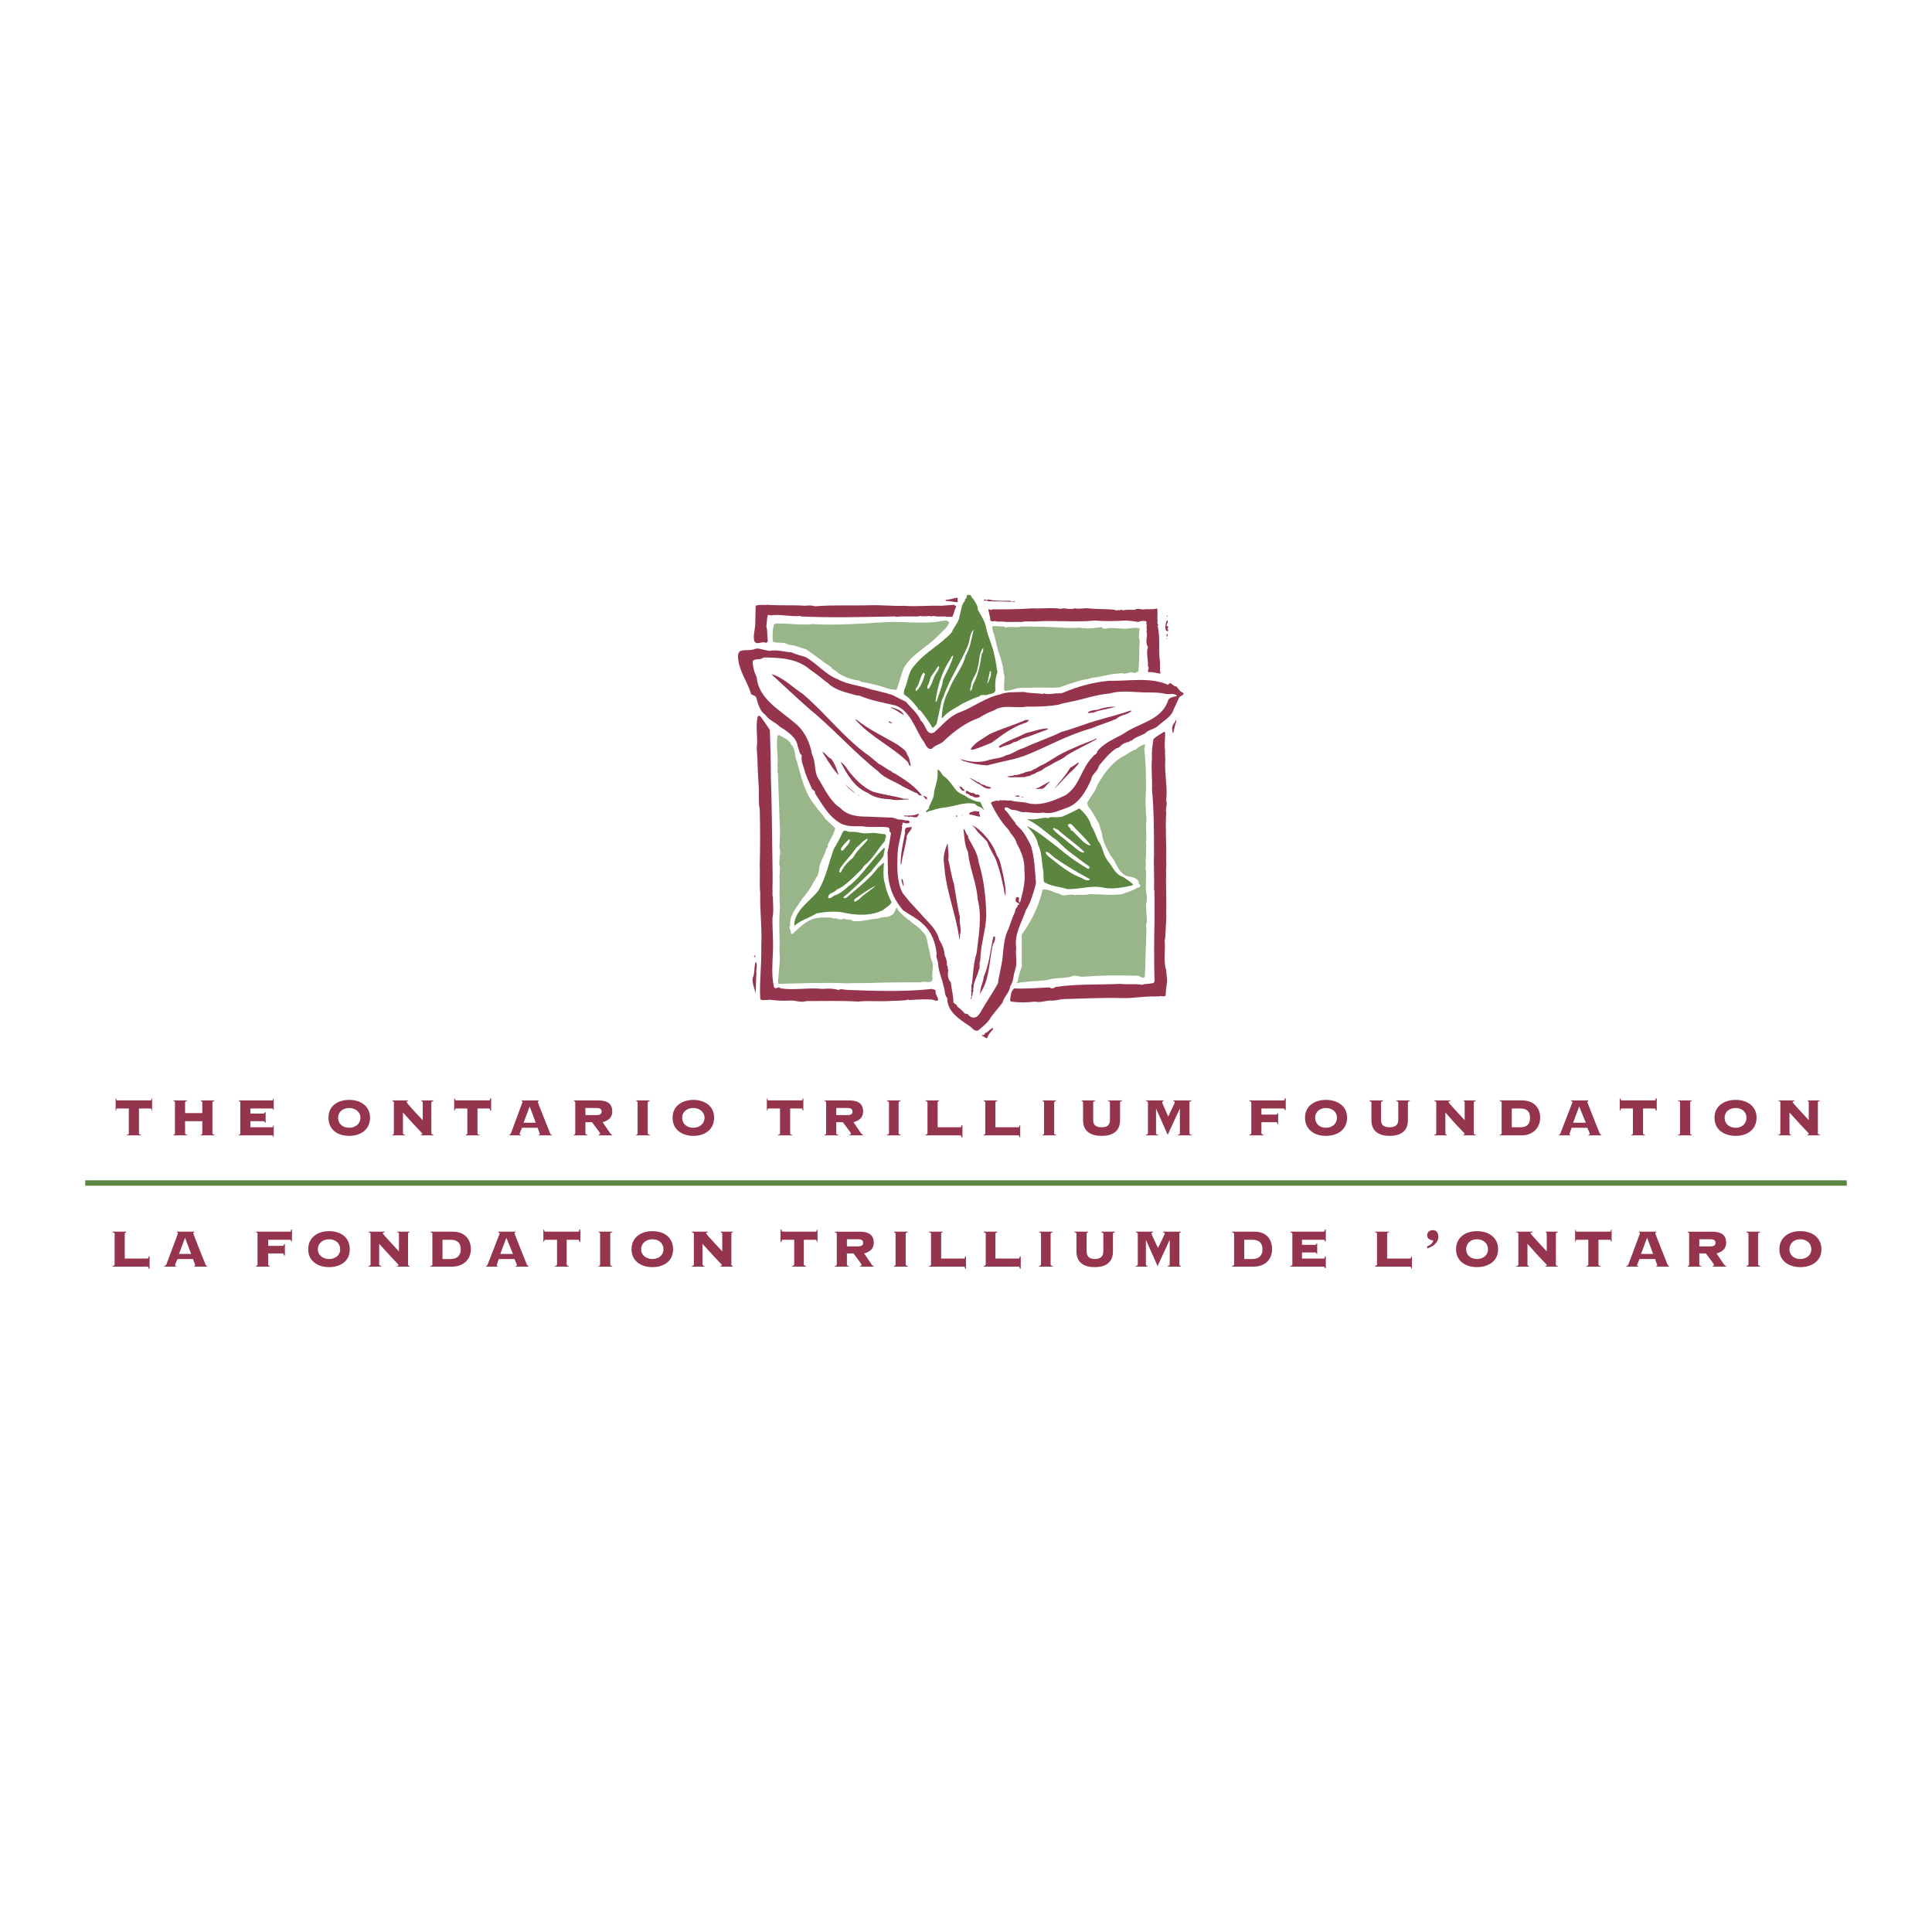 <?xml version="1.0" encoding="utf-8"?>
<!-- Generator: Adobe Illustrator 13.0.0, SVG Export Plug-In . SVG Version: 6.00 Build 14948)  -->
<!DOCTYPE svg PUBLIC "-//W3C//DTD SVG 1.0//EN" "http://www.w3.org/TR/2001/REC-SVG-20010904/DTD/svg10.dtd">
<svg version="1.0" id="Layer_1" xmlns="http://www.w3.org/2000/svg" xmlns:xlink="http://www.w3.org/1999/xlink" x="0px" y="0px"
	 width="192.756px" height="192.756px" viewBox="0 0 192.756 192.756" enable-background="new 0 0 192.756 192.756"
	 xml:space="preserve">
<g>
	<polygon fill-rule="evenodd" clip-rule="evenodd" fill="#FFFFFF" points="0,0 192.756,0 192.756,192.756 0,192.756 0,0 	"/>
	<path fill-rule="evenodd" clip-rule="evenodd" fill="#5C8640" d="M96.884,59.429c0.05,0.253,0.253,0.304,0.354,0.556
		c0.152,0.253,0.354,0.505,0.304,0.809c0.354,0.657,0.759,1.213,0.859,1.921c0.202,0.911,0.657,1.77,0.81,2.68
		c0.151,0.556,0.202,1.112,0.303,1.668c-0.202,0.556-0.253,1.163-0.202,1.82c-0.101,0.404-0.557,0.303-0.859,0.455
		c-0.253,0.051-0.557-0.101-0.758,0.152c-0.556,0.151-1.113,0.455-1.669,0.708c-0.657,0.455-1.416,0.708-1.972,1.416h-0.101
		c0.051-1.011,0.253-1.921,0.708-2.73c0.404-1.214,1.365-2.174,1.668-3.438c0.455-0.758,0.606-1.719,0.809-2.629l0,0
		c-0.405,0.404-0.354,1.062-0.557,1.567c-0.708,1.719-1.82,3.286-2.427,5.056l-0.202,0.455l-0.505,2.326
		c-0.152,0.151-0.203,0.303-0.405,0.404c-0.253-0.455-0.607-0.96-0.96-1.416c-0.152-0.203-0.303-0.456-0.506-0.405
		c0-0.051,0.051-0.101,0-0.151c-0.354-0.455-0.809-1.012-1.314-1.315c-0.152-0.151-0.051-0.354-0.051-0.505
		c0.405-0.809,0.354-1.77,1.062-2.478c1.112-1.365,2.579-2.022,3.691-3.286c0.202-0.556,0.708-0.961,0.758-1.568
		c0.202-0.556,0.151-1.163,0.556-1.567c-0.05-0.253,0.253-0.202,0.152-0.455C96.53,59.277,96.732,59.328,96.884,59.429
		L96.884,59.429z"/>
	<path fill-rule="evenodd" clip-rule="evenodd" fill="#5C8640" d="M107.754,80.715c0.506,0.456,0.961,1.012,1.112,1.668
		c0.304,0.405,0.455,1.012,0.708,1.517c0.506,0.607,0.455,1.466,1.062,2.124c0.405,0.556,0.708,1.264,1.416,1.466
		c0.354,0.253,0.708,0.455,1.012,0.758l-0.152,0.102c-0.91,0.202-1.972,0.404-2.882,0.202c-1.214-0.252-2.326,0.203-3.539,0.152
		c-0.759-0.253-1.618-0.253-2.326-0.708c-0.101-0.354,0-0.809-0.101-1.213c-0.151-0.859-0.102-1.77-0.506-2.528
		c-0.102-0.657-0.556-1.264-1.062-1.77v-0.051c1.062,0.505,1.972,1.314,2.933,2.022c0.96,0.809,1.972,1.567,3.033,2.174
		c0.051,0.05,0.102,0.05,0.151,0.05c0.102-0.05,0.051-0.101,0.102-0.202c-0.657-0.455-1.314-0.96-1.972-1.466
		c-0.606-0.404-1.112-1.112-1.719-1.466c-0.81-0.657-1.568-1.314-2.478-1.77v-0.05c0.656,0.101,1.213-0.102,1.819-0.152
		c0.152,0.152,0.304-0.051,0.506-0.051c0.404,0,0.708,0.051,1.112-0.05c0.557-0.253,1.163-0.506,1.669-0.809L107.754,80.715
		L107.754,80.715z"/>
	<path fill-rule="evenodd" clip-rule="evenodd" fill="#5C8640" d="M85.659,83.041c0.455,0.151,1.011,0.101,1.517,0.051l1.163,0.151
		c0.152,0.202-0.051,0.405-0.051,0.657c-0.708,0.809-1.213,1.82-2.123,2.528c-0.202,0.404-0.557,0.606-0.86,0.96
		c-0.556,0.505-1.163,1.112-1.82,1.365c-0.253,0.354-0.86,0.303-0.86,0.809c0.253,0.203,0.455-0.202,0.708-0.252
		c0.657-0.203,1.112-0.759,1.618-1.112c1.214-1.062,2.073-2.478,3.236-3.59h0.101l-0.151,0.809
		c-0.354,0.556-0.859,1.012-1.213,1.517c-0.96,0.91-1.77,1.77-2.781,2.579c0.051,0.05,0.051,0.101,0.102,0.101l0.202-0.051
		c1.112-0.96,2.326-1.871,3.186-3.034c0.202-0.151,0.354-0.354,0.556-0.455c-0.051,0.809-0.102,1.618,0.151,2.275
		c0.102,0.606,0.354,1.112,0.607,1.668c-0.152,0.354-0.556,0.505-0.809,0.758c-1.213,0.657-2.781,0.556-4.095,0.252
		c-0.86-0.151-1.719-0.05-2.579,0.102c-0.708,0.455-1.567,0.657-2.174,1.213l-0.05-0.05c0.05-1.466,1.517-2.326,2.376-3.388
		c0.809-1.314,1.062-2.831,1.567-4.196c0.354-0.556,0.657-1.163,0.91-1.719c0.203-0.252,0.455,0,0.657,0
		C85.052,82.99,85.356,82.99,85.659,83.041L85.659,83.041z"/>
	<path fill-rule="evenodd" clip-rule="evenodd" fill="#95354D" d="M76.761,64.94c0.758-0.152,1.466,0.101,2.225,0.151
		c0.404,0.203,0.91,0.304,1.365,0.455c1.112,0.607,2.022,1.77,3.235,2.225c1.012,0.556,2.225,0.606,3.287,1.011
		c0.607,0.102,1.163,0.303,1.719,0.405c0.05,0.101,0.202,0.05,0.303,0.101c0.506,0.202,0.961,0.505,1.466,0.708
		c0.505,0.606,1.213,1.163,1.517,1.921c0.506,0.354,0.506,1.517,1.315,1.163c0.859-0.758,1.567-1.668,2.579-2.022
		c1.365-0.505,2.528-1.466,3.994-1.77c0.708-0.303,1.567-0.203,2.376-0.253c0.657,0.152,1.265,0.101,1.922,0.202
		c0.151-0.152,0.252,0.051,0.354,0c0.455,0.051,0.81-0.101,1.264-0.05c0-0.051,0.152-0.051,0.152,0
		c0.051-0.051,0.202-0.051,0.304-0.102c1.415-0.606,2.932-1.011,4.499-1.163c1.922,0.051,4.096-0.404,5.916,0.404
		c0.253-0.455,0.455,0.202,0.809,0.152c0.202,0.202,0.354,0.556,0.708,0.657c0.102,0.253-0.354,0.253-0.455,0.505
		c-0.202,0.506-0.455,0.961-0.657,1.467c-0.304,0.505-0.91,0.859-1.365,1.264c-0.404,0.405-1.011,0.405-1.365,0.809
		c-0.455,0.253-0.96,0.354-1.314,0.708c-0.202-0.051-0.253,0.252-0.506,0.151c-0.05,0.152-0.202,0.051-0.303,0.152
		c-0.253,0.101-0.404,0.455-0.708,0.455c-0.657,0.404-1.264,1.163-1.77,1.77c-0.051,0.506-0.708,0.809-0.759,1.365
		c-0.505,1.112-1.213,2.427-2.478,2.832c-0.758,0.252-1.466,0.657-2.325,0.455c-0.657,0.102-1.163,0-1.77-0.05
		c-0.455,0.101-0.81-0.253-1.265-0.202c-0.303-0.051-0.505-0.405-0.809-0.202c0,0.252,0.202,0.303,0.304,0.455
		c0.252,0.354,0.505,0.708,0.809,1.062c-0.051,0.152,0.202,0.202,0.253,0.354c0.606,0.505,0.91,1.213,1.264,1.871
		c0.354,1.163,0.404,2.427,0.506,3.742c-0.102,0.505-0.253,0.96-0.404,1.416c-0.152,0.455-0.354,0.91-0.607,1.314
		c-0.404,1.213-1.162,2.326-0.96,3.742c-0.102,0.758,0.151,1.517-0.102,2.174c-0.202,0.556-0.151,1.214-0.506,1.669
		c-0.05,0.605-0.606,1.01-0.758,1.617c-0.405,0.557-0.961,1.111-1.314,1.719c-0.354,0.455-0.708,0.709-1.113,1.062
		c-0.404,0.15-0.657-0.354-0.96-0.506c-0.91-0.607-2.174-1.416-2.124-2.73c-0.303-0.303-0.202-0.758-0.354-1.113
		c-0.151-0.809-0.506-1.465-0.556-2.274c0-0.354-0.253-0.657-0.151-1.011c-0.102-1.112-0.506-2.225-1.365-2.983
		c-0.556-0.556-1.315-0.91-1.972-1.365c-1.011-1.163-1.567-2.579-1.517-4.146c-0.051-0.505,0-1.112-0.051-1.618
		c0.152-0.658,0.253-1.315,0.354-1.972c-0.303-0.102,0-0.506-0.354-0.556c-0.859-0.102-1.719,0.05-2.528-0.102
		c-0.758,0-1.567,0.051-2.174-0.303c-1.213-0.708-1.82-1.921-2.528-2.983c0.05-0.304-0.303-0.304-0.354-0.556
		c-0.252-0.607-0.556-1.163-0.708-1.82c-0.151-0.455-0.354-0.91-0.253-1.416c-0.303-0.203-0.252-0.607-0.404-0.86
		c-0.102-0.96-1.113-1.567-1.821-2.022c-0.455-0.455-1.062-0.607-1.416-1.163c-0.606-0.405-0.708-1.112-0.91-1.719
		c-0.102-0.303-0.557-0.151-0.557-0.506c-0.404-1.213-1.213-2.225-1.264-3.589c0-0.202,0.05-0.455,0.252-0.556
		c0.455-0.152,1.011,0,1.466-0.202c0.304-0.102,0.607,0.05,0.91,0.101L76.761,64.94L76.761,64.94z"/>
	<path fill-rule="evenodd" clip-rule="evenodd" fill="#FFFFFF" d="M80.755,66.761c0.404,0.303,0.809,0.556,1.163,0.859
		c0.203,0.152,0.405,0.354,0.658,0.505c0.809,0.809,1.921,0.96,2.932,1.264h0.203c1.163,0.505,2.427,0.708,3.691,1.011
		c1.466,0.606,1.871,2.275,2.68,3.489c0.253,0.252,0.354,0.96,0.91,0.809c0.304-0.405,0.86-0.405,1.214-0.809
		c1.011-0.961,2.174-1.82,3.489-2.275c0.455-0.303,0.96-0.556,1.517-0.758c0.909-0.607,2.123-0.152,3.185-0.354
		c1.062,0,2.174,0,3.236-0.202c0.404-0.152,0.859-0.202,1.264-0.303c1.314-0.253,2.478-0.708,3.843-0.809
		c1.112-0.354,2.478-0.102,3.69-0.102c0.657,0,1.314,0,1.871,0.152c0.354,0.051,0.809-0.101,1.112,0.152v0.051
		c-0.304,0.101-0.708,0.101-0.859,0.404c-0.657,2.073-2.983,2.275-4.5,3.387c-0.91,0.506-1.871,0.86-2.578,1.719
		c0,0.303-0.304,0.303-0.456,0.556c-1.162,1.163-1.264,2.882-2.729,3.843c-1.112,0.505-2.326,1.062-3.641,0.809
		c-0.557-0.202-1.213-0.101-1.82-0.303c-0.303,0.051-0.606-0.05-0.91,0c-0.151-0.101-0.304,0.152-0.455,0
		c-0.202,0.101-0.455,0.051-0.606,0.253c0.455,0.96,1.011,1.871,1.77,2.68c0.202,0.455,0.708,0.809,0.81,1.365
		c0.454,0.809,0.809,1.668,0.758,2.629c0.151,1.112-0.151,2.225-0.404,3.186l-0.102,0.101c0-0.101-0.05-0.202-0.05-0.354
		c0.101-0.051,0.05-0.101,0-0.152c0-0.101-0.102-0.05-0.202-0.05c-0.102,0.05-0.102,0.151-0.102,0.303
		c-0.051,0.152,0.151,0.203,0.253,0.303c0.051,0,0.101,0,0.101,0.051c0.051,0.101-0.101,0.05-0.151,0.152
		c0,0.202-0.304,0.354-0.253,0.606c-0.253,0.556-0.455,1.112-0.657,1.719c-0.455,0.859-0.506,1.921-0.606,2.933
		c-0.102,0.859-0.354,1.668-0.455,2.527c-0.557,1.012-1.214,1.922-1.77,2.934c-0.152,0.201-0.253,0.404-0.506,0.455
		c-0.253,0.1-0.455-0.051-0.657-0.203c-0.051-0.201-0.303-0.102-0.404-0.201c-0.203-0.254-0.506-0.506-0.759-0.709
		c0-0.252-0.354-0.201-0.354-0.455c0-0.656-0.203-1.314-0.253-1.922c-0.304-0.303-0.354-0.809-0.253-1.212
		c-0.101-0.152,0-0.404-0.152-0.506c0.051-0.303-0.05-0.657-0.202-0.96c-0.05-0.607-0.252-1.112-0.556-1.567
		c-0.252-1.112-1.163-1.77-1.871-2.629l-1.163-1.264c-0.203-0.304-0.557-0.607-0.708-0.961c-0.506-1.112-0.455-2.579-0.405-3.792
		c0.051-0.91,0.354-1.77,0.455-2.629c-0.151-0.152,0.152-0.202,0-0.354c0.152-0.151,0.354,0.101,0.506,0c0.05,0,0.101,0,0.152,0
		l0.101-0.101c-0.101-0.303-0.404-0.101-0.556-0.203c-0.252-0.101-0.556,0-0.809-0.151l-0.354-0.101l-2.478-0.101
		c-1.011,0-2.022-0.101-2.73-0.859c-1.062-0.708-1.567-1.921-2.225-2.983c-0.404-0.657-0.202-1.618-0.606-2.376
		c-0.203-1.163-0.708-2.326-1.719-3.135c-1.466-1.264-3.64-2.427-3.792-4.55c-0.253-0.505-0.404-1.062-0.404-1.618
		c0.252-0.304,0.758-0.051,1.062-0.354C77.771,65.598,79.542,65.699,80.755,66.761L80.755,66.761z"/>
	<path fill-rule="evenodd" clip-rule="evenodd" fill="#98B689" d="M94.608,62.008l0.101,0.101c-0.253,0.606-0.859,1.011-1.314,1.517
		c-1.062,1.011-2.478,1.719-3.236,3.034c-0.253,0.708-0.455,1.466-0.708,2.174c-0.303-0.051-0.657-0.051-0.91-0.152
		c-0.859-0.303-1.719-0.505-2.629-0.657c-0.152-0.202-0.405-0.101-0.657-0.202c-0.557-0.101-1.113-0.354-1.618-0.657
		c-0.202-0.304-0.556-0.304-0.708-0.607c-0.86-0.556-1.668-1.213-2.478-1.77c-0.607-0.152-1.163-0.455-1.77-0.455
		c-0.505-0.354-1.062-0.101-1.567-0.303c-0.051-0.607-0.051-1.163,0.101-1.719l0.152-0.101c1.314-0.05,2.478,0.202,3.792,0.051
		c1.264,0.101,2.579,0.05,3.893,0c1.567-0.051,3.236-0.253,4.804-0.202c1.163,0.05,2.376,0.101,3.488,0
		c0.354-0.051,0.759-0.152,1.112-0.152C94.507,61.958,94.558,62.008,94.608,62.008L94.608,62.008z"/>
	<path fill-rule="evenodd" clip-rule="evenodd" fill="#98B689" d="M100.271,62.615c0.556-0.152,1.112,0.05,1.617-0.101
		c1.314,0,2.579,0,3.944,0.101c0.606,0.05,1.365,0.05,2.022,0c0.05,0.151,0.253,0,0.354,0.05c0.606,0.101,1.163-0.05,1.719-0.101
		c0.102,0.253,0.455,0.151,0.708,0.101c0.607-0.05,1.214,0.101,1.871,0.05c0.404-0.05,0.859-0.151,1.214,0
		c-0.102,0.304-0.051,0.607-0.102,0.86c0.102,0.303,0.102,0.607,0.051,0.96c0,0.809,0,1.668-0.102,2.478
		c-0.151,0-0.303,0.202-0.455,0.101c-0.354-0.101-0.657,0.101-0.961,0.101c-0.252-0.101-0.556,0-0.758,0
		c-0.859,0.051-1.618,0.354-2.427,0.405c-0.354,0.152-0.759,0.152-1.112,0.253c-0.708,0.202-1.467,0.455-2.175,0.708
		c-1.011,0.101-1.972-0.051-2.982,0.051c-0.404,0-1.012-0.051-1.416,0.101c-0.354,0.101-0.606,0.152-0.91,0.202
		c-0.101,0-0.202-0.101-0.202-0.202c0-0.506,0.051-0.859,0.051-1.315c-0.151-0.303-0.102-0.758-0.202-1.062
		c-0.102-0.354-0.152-0.657-0.304-1.062c-0.303-0.759-0.354-1.567-0.657-2.326c0.051-0.151-0.202-0.455,0.051-0.505l1.112,0.051
		L100.271,62.615L100.271,62.615z"/>
	<path fill-rule="evenodd" clip-rule="evenodd" fill="#98B689" d="M78.935,74.294c0.455,0.405,0.304,1.112,0.556,1.618
		c0.455,1.567,0.758,3.236,1.871,4.5c0.253,0.455,0.708,0.809,0.961,1.264l1.011,0.96c-0.152,0.607-0.506,1.112-0.758,1.668
		c0.101,0.203-0.102,0.253-0.152,0.405c-0.152,0.758-0.708,1.314-0.708,2.124c-0.05,0.152-0.101,0.303-0.101,0.455
		c-0.455,0.657-0.708,1.365-1.264,1.972c-0.051,0.203-0.304,0.303-0.405,0.556c-0.505,0.759-1.213,1.567-1.112,2.528
		c-0.101,0.102-0.05,0.203-0.05,0.354c0.202,0.152,0,0.405,0.252,0.506c0.354-0.303,0.809-0.758,1.213-1.062
		c0.203-0.101,0.303-0.202,0.506-0.303c0.506-0.303,1.213-0.303,1.82-0.303c0.202,0,0.455,0,0.606,0.101
		c0.354-0.101,0.657,0.253,1.011,0c0.303,0.202,0.607,0,0.91,0.253c0.86,0.101,1.668-0.202,2.528-0.253
		c0.354-0.202,0.91-0.051,1.264-0.304c0.303-0.101,0.405-0.455,0.506-0.708l0.05-0.05c0.152,0.05,0.101,0.202,0.152,0.252
		l0.606,0.607c0.203,0.05,0.304,0.354,0.506,0.354c0.404,0.456,0.96,0.658,1.314,1.163c0.556,0.405,0.455,1.163,0.657,1.719
		c0.101,0.456,0.152,0.961,0.354,1.365c0.101,0.506-0.101,1.112,0,1.618c-0.051,0.607-0.809,0.152-1.213,0.354
		c-1.466,0-3.084,0-4.601,0.051c-0.91,0.051-1.77,0-2.68,0.051c-2.326-0.102-4.601,0-6.876,0.051c-0.102-0.252,0-0.506,0-0.758
		c0.05-0.759,0.202-1.618,0.101-2.427c0.051-1.517-0.101-2.933,0.051-4.5c-0.101-0.96,0-1.972-0.051-2.983l0.051-0.961
		c-0.151-0.354,0-0.708-0.051-1.062c0.102-0.303,0.102-0.607,0-0.859c0-0.506,0.051-1.011,0.051-1.567
		c-0.051-1.871-0.151-3.944-0.202-5.865c-0.152-0.202,0.051-0.455-0.051-0.708c0.102-1.062-0.151-2.022,0-3.034
		c0.051-0.101,0.202-0.101,0.253-0.051C78.227,73.637,78.732,73.788,78.935,74.294L78.935,74.294z"/>
	<path fill-rule="evenodd" clip-rule="evenodd" fill="#98B689" d="M114.176,74.8c0.101,0.96,0.151,1.871,0.151,2.831
		c-0.051,0.101,0.051,0.253,0,0.405c0.051,0.91-0.102,1.77,0,2.679c-0.051,0.506,0.151,1.012,0,1.466c0,0.607,0.101,1.264,0,1.871
		c0,0.202,0.101,0.404,0,0.556c0.101,0.556-0.102,1.112,0,1.719c-0.051,0.152-0.051,0.354,0,0.506
		c0.051,0.859-0.102,1.82,0.101,2.629c-0.05,0.252,0.051,0.505-0.101,0.708c0,0.607,0.101,1.213,0.101,1.82
		c-0.151,0.253-0.05,0.556-0.05,0.859c-0.051,1.567-0.102,3.084-0.152,4.602c-0.253,0.252-0.455-0.051-0.657-0.102
		c-2.022-0.051-3.59-0.051-5.562,0.102c-0.354,0-0.556-0.152-0.91-0.102c-0.708,0.303-1.517,0.152-2.325,0.354
		c-0.759,0.203-1.618,0.152-2.377,0.254c-0.304,0.049-0.657,0.049-0.96,0.15c-0.051-0.102,0.101-0.102,0.101-0.15
		c0.051-0.455,0.202-0.911,0.354-1.366c0.051-0.101,0.102-0.202,0.051-0.303v-3.034c0.404-0.556,0.759-1.163,1.112-1.82
		c0.404-0.809,0.759-1.719,0.961-2.68c0.606-0.101,1.062,0.303,1.668,0.404c0.456,0.404,1.012-0.051,1.568,0.152
		c0.505-0.101,0.96,0.05,1.466-0.101c1.062,0,2.174,0.151,3.236,0c0.556-0.203,1.062-0.354,1.566-0.658
		c0.102,0.051,0.203-0.05,0.253-0.151c0.051-0.152-0.151-0.152-0.151-0.303c-0.102-0.658-0.91-0.556-1.365-0.759
		c-0.809-0.505-0.859-1.314-1.415-1.921c-0.405-0.758-0.86-1.466-0.911-2.376c-0.201-0.303-0.151-0.758-0.404-1.062
		c-0.253-0.506-0.556-1.012-0.91-1.467c-0.151-0.101-0.05-0.252-0.151-0.404c0.304-0.606,0.809-1.112,1.012-1.77
		c0.657-1.163,1.517-2.376,2.78-2.983c0.354-0.253,0.708-0.456,1.112-0.607c0.202-0.253,0.506-0.354,0.81-0.505
		C114.327,74.344,114.125,74.597,114.176,74.8L114.176,74.8z"/>
	<polygon fill-rule="evenodd" clip-rule="evenodd" fill="#95354D" points="97.035,74.951 97.035,74.9 97.086,74.9 97.035,74.951 	
		"/>
	<path fill-rule="evenodd" clip-rule="evenodd" fill="#95354D" d="M84.598,76.822c0.657,0.859,1.517,1.77,2.528,2.174
		c1.011,0.303,2.073,0.404,3.084,0.708c0.152,0,0.354-0.051,0.506,0.05c-0.658,0-1.213,0.152-1.82,0
		c-0.859-0.05-1.668-0.152-2.326-0.657c-1.314-0.505-2.073-1.871-2.68-3.034v-0.051C84.142,76.215,84.395,76.468,84.598,76.822
		L84.598,76.822z"/>
	<path fill-rule="evenodd" clip-rule="evenodd" fill="#5C8640" d="M94.153,77.429c0.506,0.354,0.809,0.859,1.163,1.314
		c0.303,0.455,0.859,0.506,1.264,0.859c0.354,0.152,0.759,0.405,1.214,0.405c0.151,0.202,0.202,0.505,0.354,0.708
		c0,0.051,0,0.102-0.051,0.051c-0.202-0.303-0.606-0.253-0.809-0.556c-1.011-0.253-2.022,0.253-3.034,0.354
		c-0.607,0.051-1.112,0.253-1.668,0.404c-0.051,0.051-0.101,0.152-0.152,0.051c-0.151-0.101,0.101-0.152,0.152-0.304
		c0.202,0,0.051-0.151,0.101-0.202c0.203-0.505,0.506-0.91,0.506-1.466c0.101-0.556,0.303-1.062,0.354-1.618v-0.657
		C93.85,76.873,93.9,77.227,94.153,77.429L94.153,77.429z"/>
	<path fill-rule="evenodd" clip-rule="evenodd" fill="#95354D" d="M85.71,79.35c0,0.05-0.152,0-0.102-0.051L85.71,79.35L85.71,79.35
		z"/>
	<path fill-rule="evenodd" clip-rule="evenodd" fill="#FFFFFF" d="M98.097,64.637c0,0.203,0,0.455-0.151,0.607
		c-0.151,1.062-0.354,2.124-0.859,3.034c-0.101,0.252-0.051,0.505-0.253,0.657c-0.101-0.101,0-0.303,0.051-0.505
		c0-0.657,0.606-1.163,0.657-1.82C97.743,66.002,97.642,65.143,98.097,64.637L98.097,64.637z"/>
	<path fill-rule="evenodd" clip-rule="evenodd" fill="#FFFFFF" d="M95.114,65.396c-0.203,0.859-0.658,1.618-1.011,2.376
		c-0.101,0.809-0.456,1.466-0.657,2.225c0,0-0.102,0-0.102-0.051c0.203-1.567,0.658-2.983,1.517-4.247
		C94.861,65.598,94.962,65.446,95.114,65.396L95.114,65.396z"/>
	<path fill-rule="evenodd" clip-rule="evenodd" fill="#FFFFFF" d="M93.597,66.912c-0.506,0.556-0.506,1.264-0.96,1.82
		c-0.152,0-0.102-0.203-0.102-0.303c0.253-0.354,0.203-0.86,0.556-1.214c0.203-0.202,0.304-0.556,0.556-0.758
		C93.799,66.558,93.597,66.761,93.597,66.912L93.597,66.912z"/>
	<path fill-rule="evenodd" clip-rule="evenodd" fill="#FFFFFF" d="M98.855,66.963c0.102,0.455-0.151,0.809-0.304,1.213h-0.05
		c0.101-0.354,0.151-0.759,0.252-1.163C98.754,67.013,98.805,66.912,98.855,66.963L98.855,66.963z"/>
	<path fill-rule="evenodd" clip-rule="evenodd" fill="#FFFFFF" d="M92.283,67.266c-0.202,0.607-0.354,1.213-0.86,1.668h-0.05
		c-0.101-0.253,0.152-0.354,0.202-0.556c0.203-0.404,0.253-0.91,0.556-1.264C92.232,67.114,92.232,67.215,92.283,67.266
		L92.283,67.266z"/>
	<path fill-rule="evenodd" clip-rule="evenodd" fill="#FFFFFF" d="M106.895,82.232c0.607,0.657,1.365,1.365,1.871,2.022
		c0.05,0.05,0,0.101-0.051,0.101c-0.506-0.151-0.91-0.657-1.314-1.062c-0.202-0.151-0.304-0.404-0.557-0.455
		c0-0.253-0.303-0.303-0.303-0.556C106.642,82.181,106.793,82.181,106.895,82.232L106.895,82.232z"/>
	<path fill-rule="evenodd" clip-rule="evenodd" fill="#FFFFFF" d="M105.479,82.738c0.86,0.758,1.871,1.466,2.68,2.225
		c0,0.101-0.101,0.101-0.151,0.101c-0.556-0.203-0.859-0.658-1.365-0.961c-0.505-0.505-1.112-0.809-1.567-1.365
		C105.024,82.434,105.327,82.738,105.479,82.738L105.479,82.738z"/>
	<path fill-rule="evenodd" clip-rule="evenodd" fill="#FFFFFF" d="M86.519,83.85c-0.505,0.606-1.011,1.011-1.416,1.719
		c-0.505,0.404-0.961,0.91-1.213,1.466c-0.101,0.05-0.151,0-0.151-0.101l0.05-0.253c0.455-0.708,1.163-1.365,1.618-2.073
		c0.354-0.304,0.708-0.758,1.163-0.96L86.519,83.85L86.519,83.85z"/>
	<path fill-rule="evenodd" clip-rule="evenodd" fill="#FFFFFF" d="M84.8,83.749c0,0.456-0.455,0.759-0.658,1.062
		c-0.05,0.05-0.101,0.05-0.202,0.05c-0.051-0.101-0.051-0.151,0-0.252c0.202-0.304,0.455-0.607,0.758-0.86H84.8L84.8,83.749z"/>
	<path fill-rule="evenodd" clip-rule="evenodd" fill="#FFFFFF" d="M105.276,85.62c1.112,0.758,2.275,1.466,3.438,2.073v0.101
		c-0.404,0.152-0.708-0.202-1.062-0.303c-1.112-0.455-2.124-1.314-3.135-2.124c-0.102-0.101-0.152-0.202-0.203-0.303
		c0.051-0.152,0.203-0.051,0.304,0L105.276,85.62L105.276,85.62z"/>
	<path fill-rule="evenodd" clip-rule="evenodd" fill="#FFFFFF" d="M87.378,88.35c-0.506,0.505-1.213,0.859-1.719,1.416
		c-0.152,0.05-0.303,0.253-0.455,0.151l0.051-0.202C85.963,89.209,86.67,88.704,87.378,88.35L87.378,88.35z"/>
	<path fill-rule="evenodd" clip-rule="evenodd" fill="#95354D" d="M100.322,89.412v0.051l-0.051-0.102
		C100.322,89.361,100.322,89.412,100.322,89.412L100.322,89.412z"/>
	<path fill-rule="evenodd" clip-rule="evenodd" fill="#95354D" d="M80.098,69.238c2.326,1.972,4.197,4.5,6.674,6.219l0.91,0.759
		c0.455,0.202,0.809,0.556,1.213,0.708c0.152,0.202,0.354,0.202,0.556,0.354c0.91,0.556,1.871,1.213,2.528,2.073
		c-0.202,0.05-0.404-0.051-0.455-0.202c-0.506-0.152-0.91-0.455-1.416-0.658c-0.809-0.556-1.77-0.758-2.477-1.517
		c-2.478-1.972-4.551-4.348-7.028-6.371c-1.264-1.112-2.376-2.174-3.59-3.286v-0.051C78.176,67.62,79.086,68.581,80.098,69.238
		L80.098,69.238z"/>
	<path fill-rule="evenodd" clip-rule="evenodd" fill="#95354D" d="M111.293,70.502c-0.707,0.252-1.566,0.303-2.225,0.607
		c-0.202-0.051-0.354,0.101-0.556,0c0.253-0.253,0.657-0.253,1.011-0.304C110.08,70.603,110.636,70.502,111.293,70.502
		L111.293,70.502z"/>
	<path fill-rule="evenodd" clip-rule="evenodd" fill="#95354D" d="M90.209,71.361c-0.404-0.202-0.809-0.556-1.264-0.708
		l-0.051-0.101C89.401,70.704,89.957,70.856,90.209,71.361L90.209,71.361z"/>
	<path fill-rule="evenodd" clip-rule="evenodd" fill="#95354D" d="M112.911,70.906c-0.404,0.455-1.062,0.354-1.517,0.809
		c-0.809,0.354-1.719,0.607-2.528,0.96c-2.225,0.607-4.196,1.719-6.27,2.579c-1.314,0.557-2.73,0.708-4.095,1.112
		c-0.86-0.05-1.618-0.202-2.427-0.455l-0.303-0.203c0.859,0.303,1.972,0.456,2.933,0.102c0.556-0.152,1.162-0.152,1.668-0.455
		c0.606-0.102,1.112-0.556,1.719-0.708c1.265-0.607,2.579-1.011,3.793-1.618c1.314-0.354,2.478-0.859,3.792-1.213
		c1.011-0.303,2.072-0.556,3.084-0.91H112.911L112.911,70.906z"/>
	<path fill-rule="evenodd" clip-rule="evenodd" fill="#95354D" d="M89.552,74.294c0.354,0.303,0.86,0.506,0.961,1.011
		c0.252,0.303,0.252,0.708,0.354,1.062l-0.05,0.051c-0.151-0.051-0.151-0.252-0.253-0.405c-1.618-1.567-3.691-2.477-5.208-4.196
		l0.051-0.05C86.721,72.828,88.188,73.485,89.552,74.294L89.552,74.294z"/>
	<path fill-rule="evenodd" clip-rule="evenodd" fill="#95354D" d="M102.647,71.816c-0.051,0.203-0.304,0.303-0.506,0.354
		c-1.163,0.405-2.174,1.163-3.185,1.921c-0.607,0.252-1.214,0.505-1.871,0.708c-0.101,0-0.152,0-0.253-0.051
		c0.455-0.708,1.264-1.062,1.921-1.517c1.112-0.505,2.275-0.859,3.388-1.314C102.294,71.766,102.496,71.867,102.647,71.816
		L102.647,71.816z"/>
	<path fill-rule="evenodd" clip-rule="evenodd" fill="#95354D" d="M89.047,72.17c-0.152-0.051-0.354,0-0.405-0.202
		C88.794,71.968,88.946,72.069,89.047,72.17L89.047,72.17z"/>
	<path fill-rule="evenodd" clip-rule="evenodd" fill="#95354D" d="M104.568,72.676l-0.05,0.102c-0.859,0.303-1.669,0.657-2.528,0.91
		c-0.304,0.101-0.506,0.354-0.859,0.354c-0.354,0.303-0.91,0.303-1.314,0.556c-0.051,0-0.102,0-0.152-0.101v-0.05
		c0.86-0.556,1.82-0.86,2.73-1.314C103.103,72.979,103.811,72.676,104.568,72.676L104.568,72.676z"/>
	<path fill-rule="evenodd" clip-rule="evenodd" fill="#95354D" d="M109.423,73.738c-0.961,0.556-2.022,1.011-2.983,1.618
		c-0.506,0.455-1.112,0.606-1.618,0.96c-0.303,0.152-0.657,0.303-0.909,0.556c-0.203,0.051-0.354,0.152-0.506,0.202
		c-0.203,0.203-0.506,0.152-0.657,0.354c-0.253-0.051-0.455,0.152-0.658,0.101c-0.252,0-0.556,0.051-0.809,0
		c-0.253,0.051-0.506,0.051-0.809-0.05c0.253-0.102,0.505,0,0.708-0.152c0.354,0.05,0.657-0.152,0.96-0.203
		c0.304-0.202,0.708-0.101,0.961-0.354c0.354-0.101,0.557-0.354,0.91-0.455c0.253-0.151,0.556-0.304,0.859-0.505
		c0.759-0.506,1.567-0.911,2.427-1.264c0.657-0.303,1.416-0.556,2.073-0.859L109.423,73.738L109.423,73.738z"/>
	<path fill-rule="evenodd" clip-rule="evenodd" fill="#95354D" d="M82.929,75.709c0.404,0.506,0.556,1.112,0.758,1.618
		c-0.455-0.404-0.809-1.011-1.163-1.517c-0.101-0.253-0.404-0.557-0.455-0.809C82.423,75.204,82.575,75.558,82.929,75.709
		L82.929,75.709z"/>
	<path fill-rule="evenodd" clip-rule="evenodd" fill="#95354D" d="M107.653,76.063c-0.102,0.303-0.404,0.505-0.607,0.758
		c-0.657,0.556-1.213,1.315-1.87,1.871l0,0c0.556-0.657,1.163-1.365,1.617-2.124C107.097,76.468,107.35,76.165,107.653,76.063
		L107.653,76.063z"/>
	<path fill-rule="evenodd" clip-rule="evenodd" fill="#95354D" d="M97.743,78.086c0.151,0.253,0.455,0.152,0.657,0.354
		c0.151,0,0.304,0.101,0.455,0.101c0,0,0,0.051,0,0.101c-0.556,0.202-0.91-0.354-1.365-0.505l-0.758-0.506
		C97.086,77.681,97.339,77.985,97.743,78.086L97.743,78.086z"/>
	<path fill-rule="evenodd" clip-rule="evenodd" fill="#95354D" d="M104.721,78.036c-0.354,0.252-0.506,0.758-0.961,0.657
		c-0.151,0-0.253,0.101-0.404,0l0,0c0.404-0.152,0.758-0.405,1.163-0.607c0.05-0.05,0.151-0.101,0.202-0.101V78.036L104.721,78.036z
		"/>
	<path fill-rule="evenodd" clip-rule="evenodd" fill="#95354D" d="M85.407,79.198c-0.354-0.202-0.809-0.556-1.062-0.96
		C84.648,78.592,85.052,78.895,85.407,79.198L85.407,79.198z"/>
	<path fill-rule="evenodd" clip-rule="evenodd" fill="#95354D" d="M96.227,78.794c0,0.05,0,0.101-0.051,0.101
		c-0.253,0.051-0.354-0.253-0.455-0.405C95.974,78.39,96.024,78.743,96.227,78.794L96.227,78.794z"/>
	<path fill-rule="evenodd" clip-rule="evenodd" fill="#95354D" d="M97.086,79.097c0.151,0.051,0.253,0.253,0.505,0.152
		c0.051,0.05,0.203,0.151,0.152,0.253c-0.253,0.101-0.556,0.101-0.758-0.102c-0.253,0.102-0.304-0.303-0.556-0.202
		c-0.051-0.05-0.101-0.202-0.051-0.303C96.631,78.895,96.833,79.198,97.086,79.097L97.086,79.097z"/>
	<path fill-rule="evenodd" clip-rule="evenodd" fill="#95354D" d="M101.737,79.451c-0.151,0.101-0.404,0-0.506-0.051
		C101.384,79.4,101.687,79.299,101.737,79.451L101.737,79.451z"/>
	<path fill-rule="evenodd" clip-rule="evenodd" fill="#95354D" d="M92.485,79.552v0.202c-0.202,0-0.253-0.252-0.404-0.354
		C92.232,79.4,92.384,79.502,92.485,79.552L92.485,79.552z"/>
	<path fill-rule="evenodd" clip-rule="evenodd" fill="#95354D" d="M102.091,79.552h-0.151
		C101.939,79.451,102.091,79.502,102.091,79.552L102.091,79.552z"/>
	<path fill-rule="evenodd" clip-rule="evenodd" fill="#95354D" d="M97.693,80.968c0.101,0.051-0.051,0.101,0,0.203
		c0.05,0.101,0.101,0.202,0.101,0.303c-0.354,0-0.708-0.203-1.062-0.203c-0.051-0.05-0.051-0.101,0-0.151
		c0.152-0.152,0.303-0.101,0.505-0.202L97.693,80.968L97.693,80.968z"/>
	<path fill-rule="evenodd" clip-rule="evenodd" fill="#95354D" d="M91.676,81.17c0,0.151-0.101,0.253-0.202,0.354
		c-0.303,0.101-0.556-0.151-0.809,0c-0.102-0.151-0.304,0-0.456-0.101c-0.05-0.051,0-0.102,0.051-0.051
		C90.766,81.373,91.221,81.373,91.676,81.17L91.676,81.17z"/>
	<path fill-rule="evenodd" clip-rule="evenodd" fill="#95354D" d="M96.024,81.322c0,0.051,0,0.051-0.05,0.051
		C95.923,81.322,96.024,81.271,96.024,81.322L96.024,81.322z"/>
	<path fill-rule="evenodd" clip-rule="evenodd" fill="#95354D" d="M95.519,81.423c0,0.05-0.101,0.101-0.101,0.05l-0.051-0.05
		C95.367,81.373,95.519,81.322,95.519,81.423L95.519,81.423z"/>
	<path fill-rule="evenodd" clip-rule="evenodd" fill="#95354D" d="M97.44,82.586c0.86,0.657,1.668,1.668,2.022,2.781
		c0.354,0.455,0.404,1.062,0.557,1.618c0.151,0.758,0.354,1.567,0.304,2.326c-0.152-0.101-0.102-0.405-0.152-0.556
		c-0.202-0.86-0.354-1.719-0.657-2.528c-0.202-0.809-0.759-1.416-1.011-2.225c-0.354-0.455-0.911-0.859-1.214-1.365l-0.354-0.354
		C97.086,82.383,97.237,82.485,97.44,82.586L97.44,82.586z"/>
	<path fill-rule="evenodd" clip-rule="evenodd" fill="#95354D" d="M90.462,83.597c-0.152,0.859-0.405,1.77-0.556,2.68l-0.05-0.051
		c0-1.112,0.252-2.174,0.455-3.185c-0.101-0.152,0-0.303,0.051-0.405c0.152-0.151,0.404-0.05,0.607-0.151v-0.051
		C91.019,82.889,90.412,83.092,90.462,83.597L90.462,83.597z"/>
	<path fill-rule="evenodd" clip-rule="evenodd" fill="#95354D" d="M96.53,83.344c0.101,0.051,0.05,0.202,0.101,0.304
		c0.404,0.758,0.91,1.466,1.011,2.376c0.505,1.668,0.708,3.337,0.758,5.208c0,0.91-0.202,1.719-0.354,2.579
		c-0.152,0.658-0.202,1.365-0.253,2.073c-0.152,0.303,0.051,0.657-0.152,0.91c-0.101,0.607-0.505,1.113-0.505,1.718
		c-0.102,0.152,0.05,0.355-0.102,0.557c0.051,0.254-0.151,0.354-0.101,0.607c-0.151,0-0.05-0.203,0-0.254
		c-0.101-0.15,0.051-0.354-0.05-0.555c0.101-0.254-0.051-0.506,0.101-0.76c0.101-1.011,0.152-2.073,0.455-3.033
		c0.202-1.719,0.556-3.64,0.101-5.359c-0.101-1.668-0.809-3.034-0.961-4.702c-0.354-0.708-0.354-1.466-0.455-2.326
		C96.328,82.788,96.328,83.142,96.53,83.344L96.53,83.344z"/>
	<path fill-rule="evenodd" clip-rule="evenodd" fill="#95354D" d="M94.558,84.204c0,0.505,0.152,1.062,0.051,1.567
		c0.202,0.758,0.303,1.618,0.556,2.376c0.202,1.112,0.354,2.275,0.607,3.388c-0.101,0.606,0.202,1.163,0,1.719
		c0.05,0.152-0.051,0.253,0,0.455h-0.051c-0.354-2.578-1.365-4.854-1.517-7.432c-0.152-0.809,0.05-1.416,0.303-2.073H94.558
		L94.558,84.204z"/>
	<path fill-rule="evenodd" clip-rule="evenodd" fill="#95354D" d="M90.058,87.743c0.051,0.202,0.102,0.455,0.102,0.657h-0.051
		c-0.051-0.253-0.202-0.405-0.151-0.708L90.058,87.743L90.058,87.743z"/>
	<path fill-rule="evenodd" clip-rule="evenodd" fill="#95354D" d="M99.007,94.468c-0.303,1.466-0.303,3.134-1.062,4.399
		c-0.101,0.1-0.101,0.252-0.151,0.354c-0.051-0.658,0.303-1.164,0.354-1.77c0.557-1.265,0.657-2.68,0.961-3.995
		c0.051-0.051,0.151-0.051,0.151,0C99.361,93.861,99.058,94.114,99.007,94.468L99.007,94.468z"/>
	<path fill-rule="evenodd" clip-rule="evenodd" fill="#95354D" d="M95.569,60.036l-0.101,0.05c-0.354-0.05-0.758-0.101-1.112-0.151
		c-0.05-0.051,0-0.102,0.051-0.102c0.404,0,0.708-0.151,1.112-0.202C95.62,59.733,95.468,59.884,95.569,60.036L95.569,60.036z"/>
	<path fill-rule="evenodd" clip-rule="evenodd" fill="#95354D" d="M98.754,59.833c0.607,0.152,1.416,0.102,2.022,0.102
		c0.152,0.151,0.304,0,0.455,0.05c0.102,0.051,0,0.051-0.05,0.051c-0.859,0-1.82-0.051-2.579-0.051
		c-0.202-0.152-0.303,0.051-0.455-0.101l0.102-0.101C98.4,59.985,98.552,59.733,98.754,59.833L98.754,59.833z"/>
	<path fill-rule="evenodd" clip-rule="evenodd" fill="#95354D" d="M80.351,60.44c0.303-0.051,0.657-0.051,0.96,0.05
		c1.77-0.151,3.54-0.05,5.41-0.101c1.163-0.05,2.326,0.101,3.489,0.051c1.163,0.101,2.478-0.051,3.742,0
		c0.404-0.051,0.809-0.051,1.264-0.101c0.05,0.151,0.252,0.05,0.151,0.253c-0.151,0.303-0.202,0.657-0.354,0.96
		c-0.253-0.051-0.505,0.051-0.708-0.051c-0.405,0-0.809,0.051-1.163-0.05c-0.101,0.05-0.354,0.05-0.455,0
		c-0.253,0.05-0.657,0.05-0.96,0l-0.051,0.05h-1.921c0,0.051-0.101,0-0.151,0.051c-0.051-0.151-0.152,0.101-0.253-0.051
		c-3.034,0.051-6.32,0.152-9.455,0v-0.05c-1.062,0.101-2.022-0.202-3.034-0.05c-0.051-0.051-0.203-0.051-0.253-0.051
		c-0.101,0.354-0.101,0.809-0.152,1.163c0.152,0.455,0.051,0.91,0.152,1.365c0,0.152-0.101,0.253-0.202,0.253
		c-0.404-0.202-0.91,0.304-1.163-0.202c-0.101-0.506,0.051-1.011,0.101-1.517l0.051-1.972c0.354-0.152,0.758-0.051,1.163-0.101
		C77.873,60.44,79.036,60.339,80.351,60.44L80.351,60.44z"/>
	<path fill-rule="evenodd" clip-rule="evenodd" fill="#95354D" d="M105.833,60.744c0.455-0.151,0.91,0.152,1.365-0.05
		c0.455,0.101,1.011-0.051,1.415,0c0.86,0.101,1.77,0.05,2.63,0.152c0.151,0.151,0.303-0.051,0.404,0.05
		c0.151-0.05,0.253-0.101,0.404,0c0.354-0.101,0.759-0.05,1.163-0.05c0.253-0.203,0.657,0,0.961-0.051
		c0.354-0.051,0.859,0.051,1.264-0.101c0.102,0.354,0,0.859,0.051,1.264c0,0.151-0.051,0.303,0.101,0.404
		c-0.05,0-0.05,0.05-0.101,0.05c0.303,1.214,0.051,2.427,0.252,3.691c0,0.354-0.05,0.758,0.051,1.112
		c-0.404-0.05-0.809-0.202-1.213-0.151c-0.152-0.203,0.151-0.404-0.051-0.607c0.051-0.606-0.202-1.264,0-1.921
		c-0.151-0.202-0.151-0.455-0.151-0.758c0.05-0.202,0.101-0.505,0-0.758c0.101-0.202-0.051-0.455,0.05-0.657
		c-0.151-0.101,0.051-0.253-0.101-0.404c-0.253,0-0.506-0.051-0.759,0.101c-0.404-0.101-0.809-0.101-1.264-0.152
		c-0.961,0.051-2.022,0.101-3.034,0c-2.021,0.202-3.994-0.051-6.017,0.101c-0.455,0-0.91-0.05-1.365,0.051
		c-0.606-0.051-1.264,0.05-1.87-0.051c-0.253,0-0.557,0.051-0.759-0.05c-0.151,0.05-0.253,0.05-0.354,0
		c-0.202-0.051-0.051-0.304-0.152-0.456c-0.05-0.202-0.101-0.455-0.151-0.708c0.151-0.051,0.253,0.151,0.404,0
		c1.365,0,2.68,0,4.045-0.101C103.962,60.744,104.923,60.592,105.833,60.744L105.833,60.744z"/>
	<path fill-rule="evenodd" clip-rule="evenodd" fill="#95354D" d="M116.501,61.452v0.05c-0.101,0-0.101,0-0.101-0.05
		C116.45,61.401,116.501,61.401,116.501,61.452L116.501,61.452z"/>
	<path fill-rule="evenodd" clip-rule="evenodd" fill="#95354D" d="M116.501,62.008c0.051,0.202-0.304,0.404,0.051,0.506
		c0.051,0.151-0.202,0.202,0,0.303v0.151c-0.102,0-0.151,0-0.202-0.05c-0.152-0.303-0.051-0.708,0.051-1.011
		C116.501,61.856,116.501,61.958,116.501,62.008L116.501,62.008z"/>
	<path fill-rule="evenodd" clip-rule="evenodd" fill="#95354D" d="M116.501,63.221c-0.051,0.051,0.051,0.253-0.101,0.303
		C116.35,63.373,116.4,63.272,116.501,63.221L116.501,63.221z"/>
	<path fill-rule="evenodd" clip-rule="evenodd" fill="#95354D" d="M116.45,63.727v0.05l-0.101-0.101h0.051
		C116.45,63.676,116.45,63.727,116.45,63.727L116.45,63.727z"/>
	<path fill-rule="evenodd" clip-rule="evenodd" fill="#95354D" d="M76.811,72.828c0.051,1.567,0.101,3.185,0.101,4.753
		c0.101,2.73,0.101,5.41,0.152,8.19c0,0.961,0.051,1.921,0,2.933c0.051,0.253-0.051,0.556,0.051,0.809
		c0,0.708,0.101,1.365-0.051,2.124c0,1.112,0.101,2.174,0.051,3.337c-0.051,1.163-0.152,2.376,0.101,3.488
		c0.203,0.355,0.456-0.15,0.658,0.152c1.416,0.203,2.781-0.102,4.196,0.051c0.556-0.051,1.062-0.051,1.567,0.102
		c0.354-0.152,0.607,0,0.961,0c2.781,0.102,5.663,0.201,8.393-0.102c0.101,0.102,0.354,0,0.354,0.203
		c-0.05,0.354,0.253,0.605,0.253,0.908c-0.101,0.102-0.253,0.051-0.303,0.051c-0.051-0.1-0.203,0-0.253-0.1
		c-0.758-0.051-1.567,0-2.326,0.049l-0.05-0.049c-0.607,0.15-1.365,0.1-2.023,0.15c-0.96,0.051-2.073-0.051-3.034,0.051
		c-1.668-0.102-3.438-0.051-5.157-0.051c-0.556,0.203-1.112-0.102-1.618-0.051c-0.758,0.051-1.416,0-2.124-0.1v0.049
		c-0.354-0.049-0.657,0.102-0.859-0.1c-0.101-1.77,0.152-3.438,0.101-5.208c0.101-1.82-0.152-3.54-0.101-5.36
		c-0.101-0.91,0-1.87-0.051-2.781c0.051-1.82,0.051-3.691,0-5.562c-0.151-0.708-0.05-1.517-0.101-2.275
		c-0.101-1.213-0.101-2.629-0.202-3.893c0.152-1.011-0.152-2.073,0.101-3.084c0.051-0.101,0.152-0.152,0.253-0.05
		C76.205,71.917,76.508,72.373,76.811,72.828L76.811,72.828z"/>
	<path fill-rule="evenodd" clip-rule="evenodd" fill="#95354D" d="M117.26,72.271l-0.202,0.86h-0.051
		c-0.102-0.405-0.102-0.759,0.202-1.062l0.102-0.253C117.411,71.968,117.311,72.12,117.26,72.271L117.26,72.271z"/>
	<path fill-rule="evenodd" clip-rule="evenodd" fill="#95354D" d="M116.248,73.182c0,0.556-0.101,1.163,0,1.77
		c-0.051,0.354,0.051,0.657,0,1.062c-0.051,1.315,0.253,2.579,0.102,3.843c0.151,0.455-0.102,0.809,0,1.213v0.102
		c-0.102,1.466,0.051,3.286,0,4.854c0.051,0.354-0.051,0.708,0,1.062c-0.051,1.315,0.051,2.629,0,3.944
		c0.051,0.607-0.051,1.264-0.051,1.871c-0.051,0.303,0,0.657-0.102,0.91c0.102,1.011-0.151,2.022,0.152,2.983l0.101,1.062
		c-0.05,0.506-0.151,0.961-0.151,1.467c-0.202,0.201-0.506-0.051-0.657,0.1c-0.151-0.051-0.253,0-0.404,0
		c-1.112-0.051-2.174,0.203-3.388,0.152c-1.82-0.051-3.792,0.051-5.663,0.102c-0.455,0-0.758,0.15-1.213,0.15
		c-0.607-0.051-1.112,0.254-1.72,0.102c-0.758,0.102-1.567,0.102-2.376,0l-0.102-0.102c0.051-0.404,0.051-0.91,0.405-1.213
		c1.162,0.051,2.376-0.051,3.539-0.102c0.202,0.203,0.455,0.051,0.606-0.051c2.073-0.303,4.247-0.201,6.472-0.303
		c0.657,0.102,1.467-0.051,2.174,0.102c0.253-0.152,0.557-0.051,0.86-0.152c0.151,0,0.303,0,0.354-0.201
		c-0.051-2.074-0.051-3.944,0-6.068v-2.326c-0.051-0.202,0.051-0.556-0.051-0.758c0.051-1.113-0.051-2.376,0-3.489
		c0-2.073,0-4.449-0.202-6.522c0.051-1.011-0.101-2.073,0-3.084c-0.051-0.657,0.051-1.315,0.151-1.921
		c0.304-0.303,0.657-0.455,1.012-0.708C116.248,72.979,116.248,73.131,116.248,73.182L116.248,73.182z"/>
	<path fill-rule="evenodd" clip-rule="evenodd" fill="#95354D" d="M75.345,95.479h-0.101c-0.05-0.05,0-0.151,0.101-0.151
		C75.396,95.377,75.345,95.428,75.345,95.479L75.345,95.479z"/>
	<path fill-rule="evenodd" clip-rule="evenodd" fill="#95354D" d="M75.446,95.984c0.101,0.303,0.05,0.657,0,0.91
		c0.05,0.151,0,0.404,0,0.557l-0.051,1.668c-0.101-0.455-0.354-0.961-0.303-1.518c0.202-0.455,0.151-1.011,0.252-1.516
		C75.396,96.085,75.396,95.984,75.446,95.984L75.446,95.984z"/>
	<path fill-rule="evenodd" clip-rule="evenodd" fill="#95354D" d="M99.007,102.76c-0.202,0.252-0.455,0.506-0.505,0.809
		c-0.202,0.051-0.354-0.252-0.557-0.203c0-0.049,0.051-0.1,0.102-0.1c0.202,0.051,0.151-0.203,0.354-0.254s0.304-0.303,0.506-0.354
		l0.101-0.152C99.007,102.557,99.159,102.709,99.007,102.76L99.007,102.76z"/>
	<path fill-rule="evenodd" clip-rule="evenodd" fill="#95354D" d="M12.65,113.275v-0.051c0.202-0.049,0.202-0.1,0.202-0.15v-2.479
		h-1.163c-0.051,0-0.102,0.051-0.102,0.203h-0.05v-1.213h0.05c0,0.15,0.051,0.201,0.102,0.201h3.337
		c0.051,0,0.101-0.051,0.101-0.201h0.05v1.213h-0.05c0-0.152-0.05-0.203-0.101-0.203h-1.163v2.479c0,0.051,0,0.102,0.202,0.15v0.051
		H12.65L12.65,113.275z"/>
	<path fill-rule="evenodd" clip-rule="evenodd" fill="#95354D" d="M21.195,113.074c0,0.051,0,0.102,0.202,0.15v0.051h-1.365v-0.051
		c0.152-0.049,0.152-0.1,0.152-0.15v-1.213h-1.719v1.213c0,0.051,0,0.102,0.203,0.15v0.051h-1.365v-0.051
		c0.151-0.049,0.151-0.1,0.151-0.15v-3.084c0-0.051,0-0.102-0.151-0.152v-0.051h1.365v0.051c-0.203,0.051-0.203,0.102-0.203,0.152
		v1.061h1.719v-1.061c0-0.051,0-0.102-0.152-0.152v-0.051h1.365v0.051c-0.202,0.051-0.202,0.102-0.202,0.152V113.074L21.195,113.074
		z"/>
	<path fill-rule="evenodd" clip-rule="evenodd" fill="#95354D" d="M26.503,112.012h-0.05c-0.051-0.102-0.102-0.15-0.203-0.15h-1.264
		v0.605h2.174c0.051,0,0.102-0.051,0.102-0.201h0.05v1.162h-0.05c0-0.102-0.051-0.152-0.102-0.152h-3.337v-0.051
		c0.152-0.049,0.152-0.1,0.152-0.15v-3.084c0-0.051,0-0.102-0.152-0.152v-0.051h3.337c0.051,0,0.102-0.051,0.102-0.201h0.05v1.162
		h-0.05c0-0.152-0.051-0.152-0.102-0.152h-2.174v0.506h1.264c0.101,0,0.152-0.051,0.203-0.15h0.05V112.012L26.503,112.012z"/>
	<path fill-rule="evenodd" clip-rule="evenodd" fill="#95354D" d="M34.846,110.545c0.556,0,1.112,0.355,1.112,0.961
		c0,0.658-0.556,1.012-1.112,1.012c-0.607,0-1.112-0.354-1.112-1.012C33.734,110.9,34.239,110.545,34.846,110.545L34.846,110.545z
		 M34.846,109.736c-1.163,0-2.073,0.607-2.073,1.77c0,1.215,0.91,1.82,2.073,1.82c1.112,0,2.073-0.605,2.073-1.82
		C36.919,110.344,35.958,109.736,34.846,109.736L34.846,109.736z"/>
	<path fill-rule="evenodd" clip-rule="evenodd" fill="#95354D" d="M39.295,109.99c0-0.051,0-0.102-0.152-0.152v-0.051h1.567v0.051
		c-0.151,0.051-0.151,0.051-0.151,0.102c0,0.1,1.112,1.314,1.618,1.82v-1.77c0-0.102-0.051-0.102-0.151-0.152v-0.051h1.213v0.051
		c-0.151,0.051-0.202,0.102-0.202,0.152v3.084c0,0.051,0.051,0.102,0.202,0.15v0.051h-1.264v-0.051c0.101,0,0.151-0.049,0.151-0.1
		c0-0.102-0.151-0.152-1.921-2.125v2.074c0,0.051,0,0.102,0.203,0.15v0.051h-1.264v-0.051c0.152-0.049,0.152-0.1,0.152-0.15V109.99
		L39.295,109.99z"/>
	<path fill-rule="evenodd" clip-rule="evenodd" fill="#95354D" d="M46.475,113.275v-0.051c0.151-0.049,0.151-0.1,0.151-0.15v-2.479
		h-1.112c-0.101,0-0.101,0.051-0.151,0.203h-0.051v-1.213h0.051c0.05,0.15,0.05,0.201,0.151,0.201h3.287
		c0.05,0,0.101-0.051,0.101-0.201h0.101v1.213h-0.101c0-0.152-0.051-0.203-0.101-0.203h-1.163v2.479c0,0.051,0,0.102,0.202,0.15
		v0.051H46.475L46.475,113.275z"/>
	<path fill-rule="evenodd" clip-rule="evenodd" fill="#95354D" d="M52.846,110.395l0.606,1.617h-1.213L52.846,110.395
		L52.846,110.395z M53.654,112.518c0,0.102,0.202,0.557,0.202,0.607s0,0.051-0.101,0.1v0.051h1.314v-0.051
		c-0.102,0-0.152-0.049-0.202-0.201c-0.405-1.012-1.214-3.033-1.214-3.084s0.051-0.051,0.102-0.102v-0.051h-1.719v0.051
		c0.05,0.051,0.101,0.051,0.101,0.102c0,0-1.112,2.982-1.163,3.135c-0.05,0.102-0.101,0.102-0.151,0.15v0.051h1.163v-0.051
		c-0.101,0-0.151-0.049-0.151-0.1s0.05-0.102,0.252-0.607H53.654L53.654,112.518z"/>
	<path fill-rule="evenodd" clip-rule="evenodd" fill="#95354D" d="M58.407,110.545h1.112c0.404,0,0.505,0.152,0.505,0.355
		c0,0.201-0.101,0.354-0.505,0.354h-1.112V110.545L58.407,110.545z M58.407,111.961h0.657c0.101,0.152,0.809,1.062,0.809,1.113
		c0,0.102-0.051,0.102-0.152,0.15v0.051h1.365v-0.051c-0.051,0-0.101-0.049-0.202-0.15l-0.758-1.113
		c0.556-0.15,0.96-0.455,0.96-1.061c0-0.76-0.455-1.113-1.416-1.113h-2.427v0.051c0.152,0.051,0.152,0.102,0.152,0.152v3.084
		c0,0.051,0,0.102-0.152,0.15v0.051h1.365v-0.051c-0.202-0.049-0.202-0.1-0.202-0.15V111.961L58.407,111.961z"/>
	<path fill-rule="evenodd" clip-rule="evenodd" fill="#95354D" d="M63.463,113.275v-0.051c0.151-0.049,0.151-0.1,0.151-0.15v-3.084
		c0-0.051,0-0.102-0.151-0.152v-0.051h1.365v0.051c-0.152,0.051-0.203,0.102-0.203,0.152v3.084c0,0.051,0.051,0.102,0.203,0.15
		v0.051H63.463L63.463,113.275z"/>
	<path fill-rule="evenodd" clip-rule="evenodd" fill="#95354D" d="M69.176,110.545c0.556,0,1.113,0.355,1.113,0.961
		c0,0.658-0.557,1.012-1.113,1.012c-0.606,0-1.112-0.354-1.112-1.012C68.064,110.9,68.57,110.545,69.176,110.545L69.176,110.545z
		 M69.176,109.736c-1.112,0-2.073,0.607-2.073,1.77c0,1.215,0.96,1.82,2.073,1.82c1.113,0,2.073-0.605,2.073-1.82
		C71.25,110.344,70.289,109.736,69.176,109.736L69.176,109.736z"/>
	<path fill-rule="evenodd" clip-rule="evenodd" fill="#95354D" d="M77.62,113.275v-0.051c0.202-0.049,0.202-0.1,0.202-0.15v-2.479
		h-1.163c-0.05,0-0.101,0.051-0.101,0.203h-0.051v-1.213h0.051c0,0.15,0.05,0.201,0.101,0.201h3.337
		c0.051,0,0.051-0.051,0.102-0.201h0.051v1.213h-0.051c-0.051-0.152-0.051-0.203-0.102-0.203h-1.163v2.479
		c0,0.051,0,0.102,0.202,0.15v0.051H77.62L77.62,113.275z"/>
	<path fill-rule="evenodd" clip-rule="evenodd" fill="#95354D" d="M83.435,110.545h1.112c0.404,0,0.505,0.152,0.505,0.355
		c0,0.201-0.101,0.354-0.505,0.354h-1.112V110.545L83.435,110.545z M83.435,111.961h0.657c0.101,0.152,0.809,1.062,0.809,1.113
		c0,0.102-0.05,0.102-0.152,0.15v0.051h1.365v-0.051c-0.051,0-0.101-0.049-0.202-0.15l-0.758-1.113
		c0.556-0.15,0.96-0.455,0.96-1.061c0-0.76-0.455-1.113-1.416-1.113h-2.427v0.051c0.152,0.051,0.152,0.102,0.152,0.152v3.084
		c0,0.051,0,0.102-0.152,0.15v0.051h1.365v-0.051c-0.202-0.049-0.202-0.1-0.202-0.15V111.961L83.435,111.961z"/>
	<path fill-rule="evenodd" clip-rule="evenodd" fill="#95354D" d="M88.491,113.275v-0.051c0.151-0.049,0.202-0.1,0.202-0.15v-3.084
		c0-0.051-0.051-0.102-0.202-0.152v-0.051h1.365v0.051c-0.152,0.051-0.203,0.102-0.203,0.152v3.084c0,0.051,0.051,0.102,0.203,0.15
		v0.051H88.491L88.491,113.275z"/>
	<path fill-rule="evenodd" clip-rule="evenodd" fill="#95354D" d="M93.547,112.467h2.275c0.05,0,0.101-0.051,0.101-0.201h0.101
		v1.213h-0.101c0-0.152-0.051-0.203-0.101-0.203h-3.488v-0.051c0.151-0.049,0.202-0.1,0.202-0.15v-3.084
		c0-0.051-0.05-0.102-0.202-0.152v-0.051h1.365v0.051c-0.151,0.051-0.151,0.102-0.151,0.152V112.467L93.547,112.467z"/>
	<path fill-rule="evenodd" clip-rule="evenodd" fill="#95354D" d="M99.311,112.467h2.275c0.101,0,0.101-0.051,0.151-0.201h0.051
		v1.213h-0.051c-0.051-0.152-0.051-0.203-0.151-0.203h-3.438v-0.051c0.152-0.049,0.152-0.1,0.152-0.15v-3.084
		c0-0.051,0-0.102-0.152-0.152v-0.051h1.365v0.051c-0.202,0.051-0.202,0.102-0.202,0.152V112.467L99.311,112.467z"/>
	<path fill-rule="evenodd" clip-rule="evenodd" fill="#95354D" d="M104.013,113.275v-0.051c0.151-0.049,0.151-0.1,0.151-0.15v-3.084
		c0-0.051,0-0.102-0.151-0.152v-0.051h1.365v0.051c-0.202,0.051-0.202,0.102-0.202,0.152v3.084c0,0.051,0,0.102,0.202,0.15v0.051
		H104.013L104.013,113.275z"/>
	<path fill-rule="evenodd" clip-rule="evenodd" fill="#95354D" d="M110.737,109.99c0-0.051,0-0.102-0.202-0.152v-0.051h1.416v0.051
		c-0.203,0.051-0.203,0.102-0.203,0.152v1.77c0,1.162-0.809,1.566-1.82,1.566c-1.062,0-1.87-0.404-1.87-1.566v-1.77
		c0-0.051,0-0.102-0.152-0.152v-0.051h1.365v0.051c-0.202,0.051-0.202,0.102-0.202,0.152v1.77c0,0.506,0.304,0.707,0.859,0.707
		c0.506,0,0.81-0.201,0.81-0.707V109.99L110.737,109.99z"/>
	<path fill-rule="evenodd" clip-rule="evenodd" fill="#95354D" d="M117.513,113.275v-0.051c0.202-0.049,0.202-0.1,0.202-0.15v-2.428
		v-0.051l-1.214,2.629l-1.163-2.629l0,0v2.479c0,0.051,0,0.102,0.203,0.15v0.051h-1.214v-0.051c0.202-0.049,0.202-0.1,0.202-0.15
		v-3.084c0-0.051,0-0.102-0.202-0.152v-0.051h1.77v0.051c-0.102,0.051-0.151,0.051-0.151,0.152c0,0.049,0.556,1.264,0.606,1.414
		c0.303-0.656,0.657-1.365,0.657-1.414c0-0.102-0.051-0.102-0.151-0.152v-0.051h1.82v0.051c-0.203,0.051-0.203,0.102-0.203,0.152
		v3.084c0,0.051,0,0.102,0.203,0.15v0.051H117.513L117.513,113.275z"/>
	<path fill-rule="evenodd" clip-rule="evenodd" fill="#95354D" d="M128.281,110.748h-0.101c0-0.102-0.051-0.152-0.102-0.152h-2.225
		v0.607h1.467c0.101,0,0.101-0.051,0.151-0.152h0.051v1.113h-0.051c-0.051-0.152-0.051-0.203-0.151-0.203h-1.467v1.113
		c0,0.051,0.051,0.102,0.202,0.15v0.051h-1.415v-0.051c0.151-0.049,0.202-0.1,0.202-0.15v-3.084c0-0.051-0.051-0.102-0.202-0.152
		v-0.051h3.438c0.051,0,0.102-0.051,0.102-0.201h0.101V110.748L128.281,110.748z"/>
	<path fill-rule="evenodd" clip-rule="evenodd" fill="#95354D" d="M132.276,110.545c0.606,0,1.112,0.355,1.112,0.961
		c0,0.658-0.506,1.012-1.112,1.012c-0.557,0-1.062-0.354-1.062-1.012C131.214,110.9,131.72,110.545,132.276,110.545L132.276,110.545
		z M132.276,109.736c-1.112,0-2.073,0.607-2.073,1.77c0,1.215,0.961,1.82,2.073,1.82c1.162,0,2.123-0.605,2.123-1.82
		C134.399,110.344,133.438,109.736,132.276,109.736L132.276,109.736z"/>
	<path fill-rule="evenodd" clip-rule="evenodd" fill="#95354D" d="M139.506,109.99c0-0.051-0.051-0.102-0.202-0.152v-0.051h1.365
		v0.051c-0.151,0.051-0.202,0.102-0.202,0.152v1.77c0,1.162-0.81,1.566-1.82,1.566s-1.82-0.404-1.82-1.566v-1.77
		c0-0.051-0.051-0.102-0.202-0.152v-0.051h1.365v0.051c-0.151,0.051-0.202,0.102-0.202,0.152v1.77c0,0.506,0.304,0.707,0.859,0.707
		c0.506,0,0.859-0.201,0.859-0.707V109.99L139.506,109.99z"/>
	<path fill-rule="evenodd" clip-rule="evenodd" fill="#95354D" d="M143.298,109.99c0-0.051,0-0.102-0.202-0.152v-0.051h1.618v0.051
		c-0.151,0.051-0.202,0.051-0.202,0.102c0,0.1,1.163,1.314,1.618,1.82v-1.77c0-0.102-0.051-0.102-0.102-0.152v-0.051h1.214v0.051
		c-0.202,0.051-0.202,0.102-0.202,0.152v3.084c0,0.051,0,0.102,0.202,0.15v0.051h-1.265v-0.051c0.102,0,0.152-0.049,0.152-0.1
		c0-0.102-0.202-0.152-1.922-2.125v2.074c0,0.051,0,0.102,0.151,0.15v0.051h-1.264v-0.051c0.202-0.049,0.202-0.1,0.202-0.15V109.99
		L143.298,109.99z"/>
	<path fill-rule="evenodd" clip-rule="evenodd" fill="#95354D" d="M150.832,110.596h0.859c0.707,0,0.96,0.355,0.96,0.91
		c0,0.607-0.253,0.961-0.96,0.961h-0.859V110.596L150.832,110.596z M149.82,113.074c0,0.051,0,0.102-0.202,0.15v0.051h2.174
		c1.214,0,1.871-0.809,1.871-1.77s-0.606-1.719-1.82-1.719h-2.225v0.051c0.202,0.051,0.202,0.102,0.202,0.152V113.074
		L149.82,113.074z"/>
	<path fill-rule="evenodd" clip-rule="evenodd" fill="#95354D" d="M157.557,110.395l0.657,1.617h-1.265L157.557,110.395
		L157.557,110.395z M158.365,112.518c0.051,0.102,0.253,0.557,0.253,0.607s-0.051,0.051-0.152,0.1v0.051h1.315v-0.051
		c-0.102,0-0.102-0.049-0.203-0.201c-0.404-1.012-1.213-3.033-1.213-3.084s0.051-0.051,0.101-0.102v-0.051h-1.719v0.051
		c0.051,0.051,0.151,0.051,0.151,0.102c0,0-1.162,2.982-1.213,3.135c-0.051,0.102-0.051,0.102-0.152,0.15v0.051h1.163v-0.051
		c-0.101,0-0.101-0.049-0.101-0.1s0.05-0.102,0.202-0.607H158.365L158.365,112.518z"/>
	<path fill-rule="evenodd" clip-rule="evenodd" fill="#95354D" d="M162.764,113.275v-0.051c0.152-0.049,0.152-0.1,0.152-0.15v-2.479
		h-1.112c-0.102,0-0.102,0.051-0.152,0.203h-0.051v-1.213h0.051c0.051,0.15,0.051,0.201,0.152,0.201h3.286
		c0.051,0,0.101-0.051,0.101-0.201h0.102v1.213h-0.102c0-0.152-0.05-0.203-0.101-0.203h-1.163v2.479c0,0.051,0,0.102,0.202,0.15
		v0.051H162.764L162.764,113.275z"/>
	<path fill-rule="evenodd" clip-rule="evenodd" fill="#95354D" d="M167.415,113.275v-0.051c0.203-0.049,0.203-0.1,0.203-0.15v-3.084
		c0-0.051,0-0.102-0.203-0.152v-0.051h1.365v0.051c-0.151,0.051-0.151,0.102-0.151,0.152v3.084c0,0.051,0,0.102,0.151,0.15v0.051
		H167.415L167.415,113.275z"/>
	<path fill-rule="evenodd" clip-rule="evenodd" fill="#95354D" d="M173.18,110.545c0.556,0,1.062,0.355,1.062,0.961
		c0,0.658-0.506,1.012-1.062,1.012c-0.607,0-1.112-0.354-1.112-1.012C172.067,110.9,172.572,110.545,173.18,110.545L173.18,110.545z
		 M173.18,109.736c-1.163,0-2.124,0.607-2.124,1.77c0,1.215,0.961,1.82,2.124,1.82c1.112,0,2.072-0.605,2.072-1.82
		C175.252,110.344,174.292,109.736,173.18,109.736L173.18,109.736z"/>
	<path fill-rule="evenodd" clip-rule="evenodd" fill="#95354D" d="M177.629,109.99c0-0.051,0-0.102-0.202-0.152v-0.051h1.617v0.051
		c-0.151,0.051-0.202,0.051-0.202,0.102c0,0.1,1.163,1.314,1.618,1.82v-1.77c0-0.102-0.051-0.102-0.101-0.152v-0.051h1.213v0.051
		c-0.202,0.051-0.202,0.102-0.202,0.152v3.084c0,0.051,0,0.102,0.202,0.15v0.051h-1.264v-0.051c0.101,0,0.151-0.049,0.151-0.1
		c0-0.102-0.151-0.152-1.921-2.125v2.074c0,0.051,0,0.102,0.151,0.15v0.051h-1.264v-0.051c0.202-0.049,0.202-0.1,0.202-0.15V109.99
		L177.629,109.99z"/>
	<path fill-rule="evenodd" clip-rule="evenodd" fill="#95354D" d="M12.448,125.562h2.275c0.05,0,0.101-0.051,0.101-0.203h0.101
		v1.215h-0.101c0-0.152-0.051-0.203-0.101-0.203h-3.489v-0.051c0.151-0.051,0.202-0.102,0.202-0.152v-3.084
		c0-0.051-0.051-0.1-0.202-0.15v-0.051H12.6v0.051c-0.152,0.051-0.152,0.1-0.152,0.15V125.562L12.448,125.562z"/>
	<path fill-rule="evenodd" clip-rule="evenodd" fill="#95354D" d="M18.464,123.49l0.606,1.617h-1.213L18.464,123.49L18.464,123.49z
		 M19.273,125.613c0,0.102,0.202,0.605,0.202,0.605c0,0.051,0,0.102-0.101,0.102v0.051h1.314v-0.051
		c-0.101,0-0.152-0.051-0.202-0.201c-0.404-1.012-1.213-3.035-1.213-3.086c0-0.049,0.05-0.049,0.101-0.1v-0.051h-1.719v0.051
		c0.051,0.051,0.101,0.051,0.101,0.1c0,0.051-1.112,2.984-1.163,3.135c-0.051,0.102-0.101,0.102-0.202,0.152v0.051h1.213v-0.051
		c-0.101,0-0.152-0.051-0.152-0.102c0,0,0.051-0.1,0.253-0.605H19.273L19.273,125.613z"/>
	<path fill-rule="evenodd" clip-rule="evenodd" fill="#95354D" d="M29.133,123.844h-0.101c0-0.102,0-0.152-0.101-0.152h-2.174v0.607
		h1.466c0.05,0,0.101-0.051,0.101-0.152h0.101v1.111h-0.101c0-0.15-0.051-0.201-0.101-0.201h-1.466v1.111
		c0,0.051,0,0.102,0.151,0.152v0.051h-1.365v-0.051c0.151-0.051,0.151-0.102,0.151-0.152v-3.084c0-0.051,0-0.1-0.151-0.15v-0.051
		h3.388c0.101,0,0.101-0.051,0.101-0.203h0.101V123.844L29.133,123.844z"/>
	<path fill-rule="evenodd" clip-rule="evenodd" fill="#95354D" d="M32.824,123.641c0.606,0,1.112,0.354,1.112,1.012
		c0,0.605-0.506,0.961-1.112,0.961c-0.556,0-1.112-0.355-1.112-0.961C31.711,123.994,32.268,123.641,32.824,123.641L32.824,123.641z
		 M32.824,122.832c-1.112,0-2.073,0.607-2.073,1.82c0,1.162,0.961,1.77,2.073,1.77c1.163,0,2.073-0.607,2.073-1.77
		C34.896,123.439,33.986,122.832,32.824,122.832L32.824,122.832z"/>
	<path fill-rule="evenodd" clip-rule="evenodd" fill="#95354D" d="M36.97,123.084c0-0.051-0.051-0.1-0.202-0.15v-0.051h1.618v0.051
		c-0.152,0.051-0.202,0.051-0.202,0.1c0,0.102,1.163,1.316,1.618,1.82v-1.77c0-0.1-0.051-0.1-0.152-0.15v-0.051h1.214v0.051
		c-0.152,0.051-0.152,0.1-0.152,0.15v3.084c0,0.051,0,0.102,0.152,0.152v0.051h-1.264v-0.051c0.152,0,0.152-0.051,0.152-0.102
		c0-0.1-0.152-0.15-1.921-2.123v2.072c0,0.051,0.051,0.102,0.202,0.152v0.051h-1.264v-0.051c0.151-0.051,0.202-0.102,0.202-0.152
		V123.084L36.97,123.084z"/>
	<path fill-rule="evenodd" clip-rule="evenodd" fill="#95354D" d="M44.149,123.691h0.809c0.708,0,1.011,0.354,1.011,0.961
		c0,0.557-0.303,0.961-1.011,0.961h-0.809V123.691L44.149,123.691z M43.138,126.168c0,0.051,0,0.102-0.203,0.152v0.051h2.174
		c1.213,0,1.871-0.809,1.871-1.719c0-1.012-0.607-1.77-1.82-1.77h-2.225v0.051c0.203,0.051,0.203,0.1,0.203,0.15V126.168
		L43.138,126.168z"/>
	<path fill-rule="evenodd" clip-rule="evenodd" fill="#95354D" d="M50.52,123.49l0.658,1.617h-1.264L50.52,123.49L50.52,123.49z
		 M51.329,125.613c0.05,0.102,0.253,0.605,0.253,0.605c0,0.051-0.051,0.102-0.152,0.102v0.051h1.314v-0.051
		c-0.101,0-0.101-0.051-0.202-0.201c-0.404-1.012-1.213-3.035-1.213-3.086c0-0.049,0.05-0.049,0.101-0.1v-0.051h-1.719v0.051
		c0.05,0.051,0.151,0.051,0.151,0.1c0,0.051-1.163,2.984-1.213,3.135c-0.051,0.102-0.051,0.102-0.152,0.152v0.051h1.163v-0.051
		c-0.101,0-0.101-0.051-0.101-0.102c0,0,0.051-0.1,0.202-0.605H51.329L51.329,125.613z"/>
	<path fill-rule="evenodd" clip-rule="evenodd" fill="#95354D" d="M55.374,126.371v-0.051c0.151-0.051,0.202-0.102,0.202-0.152
		v-2.477h-1.163c-0.101,0-0.101,0.051-0.151,0.203h-0.05v-1.215h0.05c0.051,0.152,0.051,0.203,0.151,0.203h3.287
		c0.051,0,0.101-0.051,0.101-0.203h0.102v1.215H57.8c0-0.152-0.05-0.203-0.101-0.203h-1.163v2.477c0,0.051,0.05,0.102,0.202,0.152
		v0.051H55.374L55.374,126.371z"/>
	<path fill-rule="evenodd" clip-rule="evenodd" fill="#95354D" d="M59.722,126.371v-0.051c0.152-0.051,0.152-0.102,0.152-0.152
		v-3.084c0-0.051,0-0.1-0.152-0.15v-0.051h1.365v0.051c-0.202,0.051-0.202,0.1-0.202,0.15v3.084c0,0.051,0,0.102,0.202,0.152v0.051
		H59.722L59.722,126.371z"/>
	<path fill-rule="evenodd" clip-rule="evenodd" fill="#95354D" d="M65.081,123.641c0.607,0,1.112,0.354,1.112,1.012
		c0,0.605-0.505,0.961-1.112,0.961c-0.556,0-1.112-0.355-1.112-0.961C63.969,123.994,64.525,123.641,65.081,123.641L65.081,123.641z
		 M65.081,122.832c-1.112,0-2.073,0.607-2.073,1.82c0,1.162,0.961,1.77,2.073,1.77c1.163,0,2.073-0.607,2.073-1.77
		C67.154,123.439,66.244,122.832,65.081,122.832L65.081,122.832z"/>
	<path fill-rule="evenodd" clip-rule="evenodd" fill="#95354D" d="M69.227,123.084c0-0.051-0.051-0.1-0.202-0.15v-0.051h1.618v0.051
		c-0.151,0.051-0.202,0.051-0.202,0.1c0,0.102,1.163,1.316,1.618,1.82v-1.77c0-0.1-0.051-0.1-0.152-0.15v-0.051h1.213v0.051
		c-0.151,0.051-0.151,0.1-0.151,0.15v3.084c0,0.051,0,0.102,0.151,0.152v0.051h-1.264v-0.051c0.151,0,0.151-0.051,0.151-0.102
		c0-0.1-0.151-0.15-1.921-2.123v2.072c0,0.051,0.05,0.102,0.202,0.152v0.051h-1.264v-0.051c0.151-0.051,0.202-0.102,0.202-0.152
		V123.084L69.227,123.084z"/>
	<path fill-rule="evenodd" clip-rule="evenodd" fill="#95354D" d="M79.036,126.371v-0.051c0.152-0.051,0.203-0.102,0.203-0.152
		v-2.477h-1.163c-0.051,0-0.101,0.051-0.101,0.203h-0.101v-1.215h0.101c0,0.152,0.05,0.203,0.101,0.203h3.286
		c0.102,0,0.102-0.051,0.152-0.203h0.051v1.215h-0.051c-0.05-0.152-0.05-0.203-0.152-0.203h-1.163v2.477
		c0,0.051,0.05,0.102,0.202,0.152v0.051H79.036L79.036,126.371z"/>
	<path fill-rule="evenodd" clip-rule="evenodd" fill="#95354D" d="M84.496,123.641h1.112c0.405,0,0.506,0.152,0.506,0.354
		c0,0.203-0.101,0.355-0.506,0.355h-1.112V123.641L84.496,123.641z M84.496,125.057h0.658c0.101,0.152,0.809,1.062,0.809,1.111
		c0,0.102-0.102,0.152-0.152,0.152v0.051h1.365v-0.051c-0.05,0-0.151-0.051-0.202-0.152l-0.758-1.111
		c0.556-0.152,0.96-0.455,0.96-1.062c0-0.758-0.455-1.111-1.416-1.111h-2.478v0.051c0.203,0.051,0.203,0.1,0.203,0.15v3.084
		c0,0.051,0,0.102-0.203,0.152v0.051h1.416v-0.051c-0.202-0.051-0.202-0.102-0.202-0.152V125.057L84.496,125.057z"/>
	<path fill-rule="evenodd" clip-rule="evenodd" fill="#95354D" d="M89.198,126.371v-0.051c0.152-0.051,0.152-0.102,0.152-0.152
		v-3.084c0-0.051,0-0.1-0.152-0.15v-0.051h1.365v0.051c-0.151,0.051-0.202,0.1-0.202,0.15v3.084c0,0.051,0.051,0.102,0.202,0.152
		v0.051H89.198L89.198,126.371z"/>
	<path fill-rule="evenodd" clip-rule="evenodd" fill="#95354D" d="M93.9,125.562h2.275c0.101,0,0.101-0.051,0.101-0.203h0.101v1.215
		h-0.101c0-0.152,0-0.203-0.101-0.203h-3.489v-0.051c0.203-0.051,0.203-0.102,0.203-0.152v-3.084c0-0.051,0-0.1-0.203-0.15v-0.051
		h1.365v0.051c-0.152,0.051-0.152,0.1-0.152,0.15V125.562L93.9,125.562z"/>
	<path fill-rule="evenodd" clip-rule="evenodd" fill="#95354D" d="M99.311,125.562h2.326c0.05,0,0.101-0.051,0.101-0.203h0.102
		v1.215h-0.102c0-0.152-0.051-0.203-0.101-0.203h-3.489v-0.051c0.152-0.051,0.202-0.102,0.202-0.152v-3.084
		c0-0.051-0.05-0.1-0.202-0.15v-0.051h1.365v0.051c-0.151,0.051-0.202,0.1-0.202,0.15V125.562L99.311,125.562z"/>
	<path fill-rule="evenodd" clip-rule="evenodd" fill="#95354D" d="M103.659,126.371v-0.051c0.151-0.051,0.202-0.102,0.202-0.152
		v-3.084c0-0.051-0.051-0.1-0.202-0.15v-0.051h1.365v0.051c-0.152,0.051-0.203,0.1-0.203,0.15v3.084
		c0,0.051,0.051,0.102,0.203,0.152v0.051H103.659L103.659,126.371z"/>
	<path fill-rule="evenodd" clip-rule="evenodd" fill="#95354D" d="M110.08,123.084c0-0.051-0.051-0.1-0.202-0.15v-0.051h1.365v0.051
		c-0.152,0.051-0.202,0.1-0.202,0.15v1.77c0,1.164-0.81,1.568-1.82,1.568c-1.012,0-1.82-0.404-1.82-1.568v-1.77
		c0-0.051-0.051-0.1-0.202-0.15v-0.051h1.365v0.051c-0.152,0.051-0.152,0.1-0.152,0.15v1.77c0,0.506,0.304,0.76,0.81,0.76
		c0.556,0,0.859-0.254,0.859-0.76V123.084L110.08,123.084z"/>
	<path fill-rule="evenodd" clip-rule="evenodd" fill="#95354D" d="M116.501,126.371v-0.051c0.151-0.051,0.202-0.102,0.202-0.152
		v-2.426v-0.051l-1.213,2.629l-1.163-2.629l0,0v2.477c0,0.051,0,0.102,0.151,0.152v0.051h-1.163v-0.051
		c0.152-0.051,0.202-0.102,0.202-0.152v-3.084c0-0.051-0.05-0.1-0.202-0.15v-0.051h1.72v0.051c-0.102,0.051-0.152,0.051-0.152,0.15
		c0,0.051,0.557,1.266,0.658,1.416c0.303-0.656,0.656-1.314,0.656-1.416c0-0.1-0.05-0.1-0.151-0.15v-0.051h1.77v0.051
		c-0.151,0.051-0.151,0.1-0.151,0.15v3.084c0,0.051,0,0.102,0.151,0.152v0.051H116.501L116.501,126.371z"/>
	<path fill-rule="evenodd" clip-rule="evenodd" fill="#95354D" d="M124.136,123.691h0.809c0.708,0,1.012,0.354,1.012,0.961
		c0,0.557-0.304,0.961-1.012,0.961h-0.809V123.691L124.136,123.691z M123.125,126.168c0,0.051-0.051,0.102-0.203,0.152v0.051h2.124
		c1.264,0,1.87-0.809,1.87-1.719c0-1.012-0.556-1.77-1.77-1.77h-2.225v0.051c0.152,0.051,0.203,0.1,0.203,0.15V126.168
		L123.125,126.168z"/>
	<path fill-rule="evenodd" clip-rule="evenodd" fill="#95354D" d="M131.416,125.107h-0.05c-0.051-0.102-0.051-0.152-0.202-0.152
		h-1.265v0.607h2.174c0.051,0,0.102-0.051,0.102-0.203h0.102v1.164h-0.102c0-0.102-0.051-0.152-0.102-0.152h-3.337v-0.051
		c0.152-0.051,0.203-0.102,0.203-0.152v-3.084c0-0.051-0.051-0.1-0.203-0.15v-0.051h3.337c0.051,0,0.102-0.051,0.102-0.203h0.102
		v1.164h-0.102c0-0.152-0.051-0.152-0.102-0.152h-2.174v0.506h1.265c0.151,0,0.151-0.051,0.202-0.152h0.05V125.107L131.416,125.107z
		"/>
	<path fill-rule="evenodd" clip-rule="evenodd" fill="#95354D" d="M138.394,125.562h2.275c0.101,0,0.101-0.051,0.151-0.203h0.051
		v1.215h-0.051c-0.051-0.152-0.051-0.203-0.151-0.203h-3.488v-0.051c0.202-0.051,0.202-0.102,0.202-0.152v-3.084
		c0-0.051,0-0.1-0.202-0.15v-0.051h1.415v0.051c-0.202,0.051-0.202,0.1-0.202,0.15V125.562L138.394,125.562z"/>
	<path fill-rule="evenodd" clip-rule="evenodd" fill="#95354D" d="M142.388,124.35c0.304-0.102,0.557-0.305,0.606-0.607
		c-0.303,0-0.606-0.152-0.606-0.506c0-0.303,0.253-0.506,0.557-0.506c0.404,0,0.556,0.303,0.556,0.658
		c0,0.605-0.556,1.01-1.112,1.162V124.35L142.388,124.35z"/>
	<path fill-rule="evenodd" clip-rule="evenodd" fill="#95354D" d="M147.343,123.641c0.606,0,1.112,0.354,1.112,1.012
		c0,0.605-0.506,0.961-1.112,0.961c-0.556,0-1.062-0.355-1.062-0.961C146.281,123.994,146.787,123.641,147.343,123.641
		L147.343,123.641z M147.343,122.832c-1.112,0-2.073,0.607-2.073,1.82c0,1.162,0.961,1.77,2.073,1.77
		c1.163,0,2.124-0.607,2.124-1.77C149.467,123.439,148.506,122.832,147.343,122.832L147.343,122.832z"/>
	<path fill-rule="evenodd" clip-rule="evenodd" fill="#95354D" d="M151.489,123.084c0-0.051,0-0.1-0.203-0.15v-0.051h1.618v0.051
		c-0.151,0.051-0.202,0.051-0.202,0.1c0,0.102,1.163,1.316,1.618,1.82v-1.77c0-0.1-0.051-0.1-0.101-0.15v-0.051h1.213v0.051
		c-0.202,0.051-0.202,0.1-0.202,0.15v3.084c0,0.051,0,0.102,0.202,0.152v0.051h-1.264v-0.051c0.101,0,0.151-0.051,0.151-0.102
		c0-0.1-0.202-0.15-1.922-2.123v2.072c0,0.051,0,0.102,0.152,0.152v0.051h-1.265v-0.051c0.203-0.051,0.203-0.102,0.203-0.152
		V123.084L151.489,123.084z"/>
	<path fill-rule="evenodd" clip-rule="evenodd" fill="#95354D" d="M158.264,126.371v-0.051c0.202-0.051,0.202-0.102,0.202-0.152
		v-2.477h-1.162c-0.051,0-0.102,0.051-0.102,0.203h-0.051v-1.215h0.051c0,0.152,0.051,0.203,0.102,0.203h3.337
		c0.05,0,0.05-0.051,0.101-0.203h0.051v1.215h-0.051c-0.051-0.152-0.051-0.203-0.101-0.203h-1.163v2.477
		c0,0.051,0,0.102,0.202,0.152v0.051H158.264L158.264,126.371z"/>
	<path fill-rule="evenodd" clip-rule="evenodd" fill="#95354D" d="M164.331,123.49l0.606,1.617h-1.213L164.331,123.49
		L164.331,123.49z M165.141,125.613c0,0.102,0.202,0.605,0.202,0.605c0,0.051,0,0.102-0.102,0.102v0.051h1.314v-0.051
		c-0.101,0-0.151-0.051-0.202-0.201c-0.404-1.012-1.213-3.035-1.213-3.086c0-0.049,0.05-0.049,0.101-0.1v-0.051h-1.719v0.051
		c0.05,0.051,0.101,0.051,0.101,0.1c0,0.051-1.112,2.984-1.163,3.135c-0.05,0.102-0.101,0.102-0.202,0.152v0.051h1.214v-0.051
		c-0.101,0-0.151-0.051-0.151-0.102c0,0,0.051-0.1,0.252-0.605H165.141L165.141,125.613z"/>
	<path fill-rule="evenodd" clip-rule="evenodd" fill="#95354D" d="M169.539,123.641h1.112c0.404,0,0.506,0.152,0.506,0.354
		c0,0.203-0.102,0.355-0.506,0.355h-1.112V123.641L169.539,123.641z M169.539,125.057h0.657c0.101,0.152,0.809,1.062,0.809,1.111
		c0,0.102-0.05,0.152-0.151,0.152v0.051h1.365v-0.051c-0.051,0-0.102-0.051-0.202-0.152l-0.759-1.111
		c0.557-0.152,0.961-0.455,0.961-1.062c0-0.758-0.455-1.111-1.416-1.111h-2.427v0.051c0.151,0.051,0.151,0.1,0.151,0.15v3.084
		c0,0.051,0,0.102-0.151,0.152v0.051h1.365v-0.051c-0.202-0.051-0.202-0.102-0.202-0.152V125.057L169.539,125.057z"/>
	<path fill-rule="evenodd" clip-rule="evenodd" fill="#95354D" d="M174.241,126.371v-0.051c0.151-0.051,0.202-0.102,0.202-0.152
		v-3.084c0-0.051-0.051-0.1-0.202-0.15v-0.051h1.365v0.051c-0.152,0.051-0.202,0.1-0.202,0.15v3.084c0,0.051,0.05,0.102,0.202,0.152
		v0.051H174.241L174.241,126.371z"/>
	<path fill-rule="evenodd" clip-rule="evenodd" fill="#95354D" d="M179.601,123.641c0.606,0,1.112,0.354,1.112,1.012
		c0,0.605-0.506,0.961-1.112,0.961c-0.557,0-1.062-0.355-1.062-0.961C178.539,123.994,179.044,123.641,179.601,123.641
		L179.601,123.641z M179.601,122.832c-1.112,0-2.073,0.607-2.073,1.82c0,1.162,0.961,1.77,2.073,1.77
		c1.163,0,2.123-0.607,2.123-1.77C181.724,123.439,180.764,122.832,179.601,122.832L179.601,122.832z"/>
	
		<line fill="none" stroke="#5C8640" stroke-width="0.534" stroke-miterlimit="2.613" x1="8.504" y1="118.029" x2="184.252" y2="118.029"/>
</g>
</svg>

